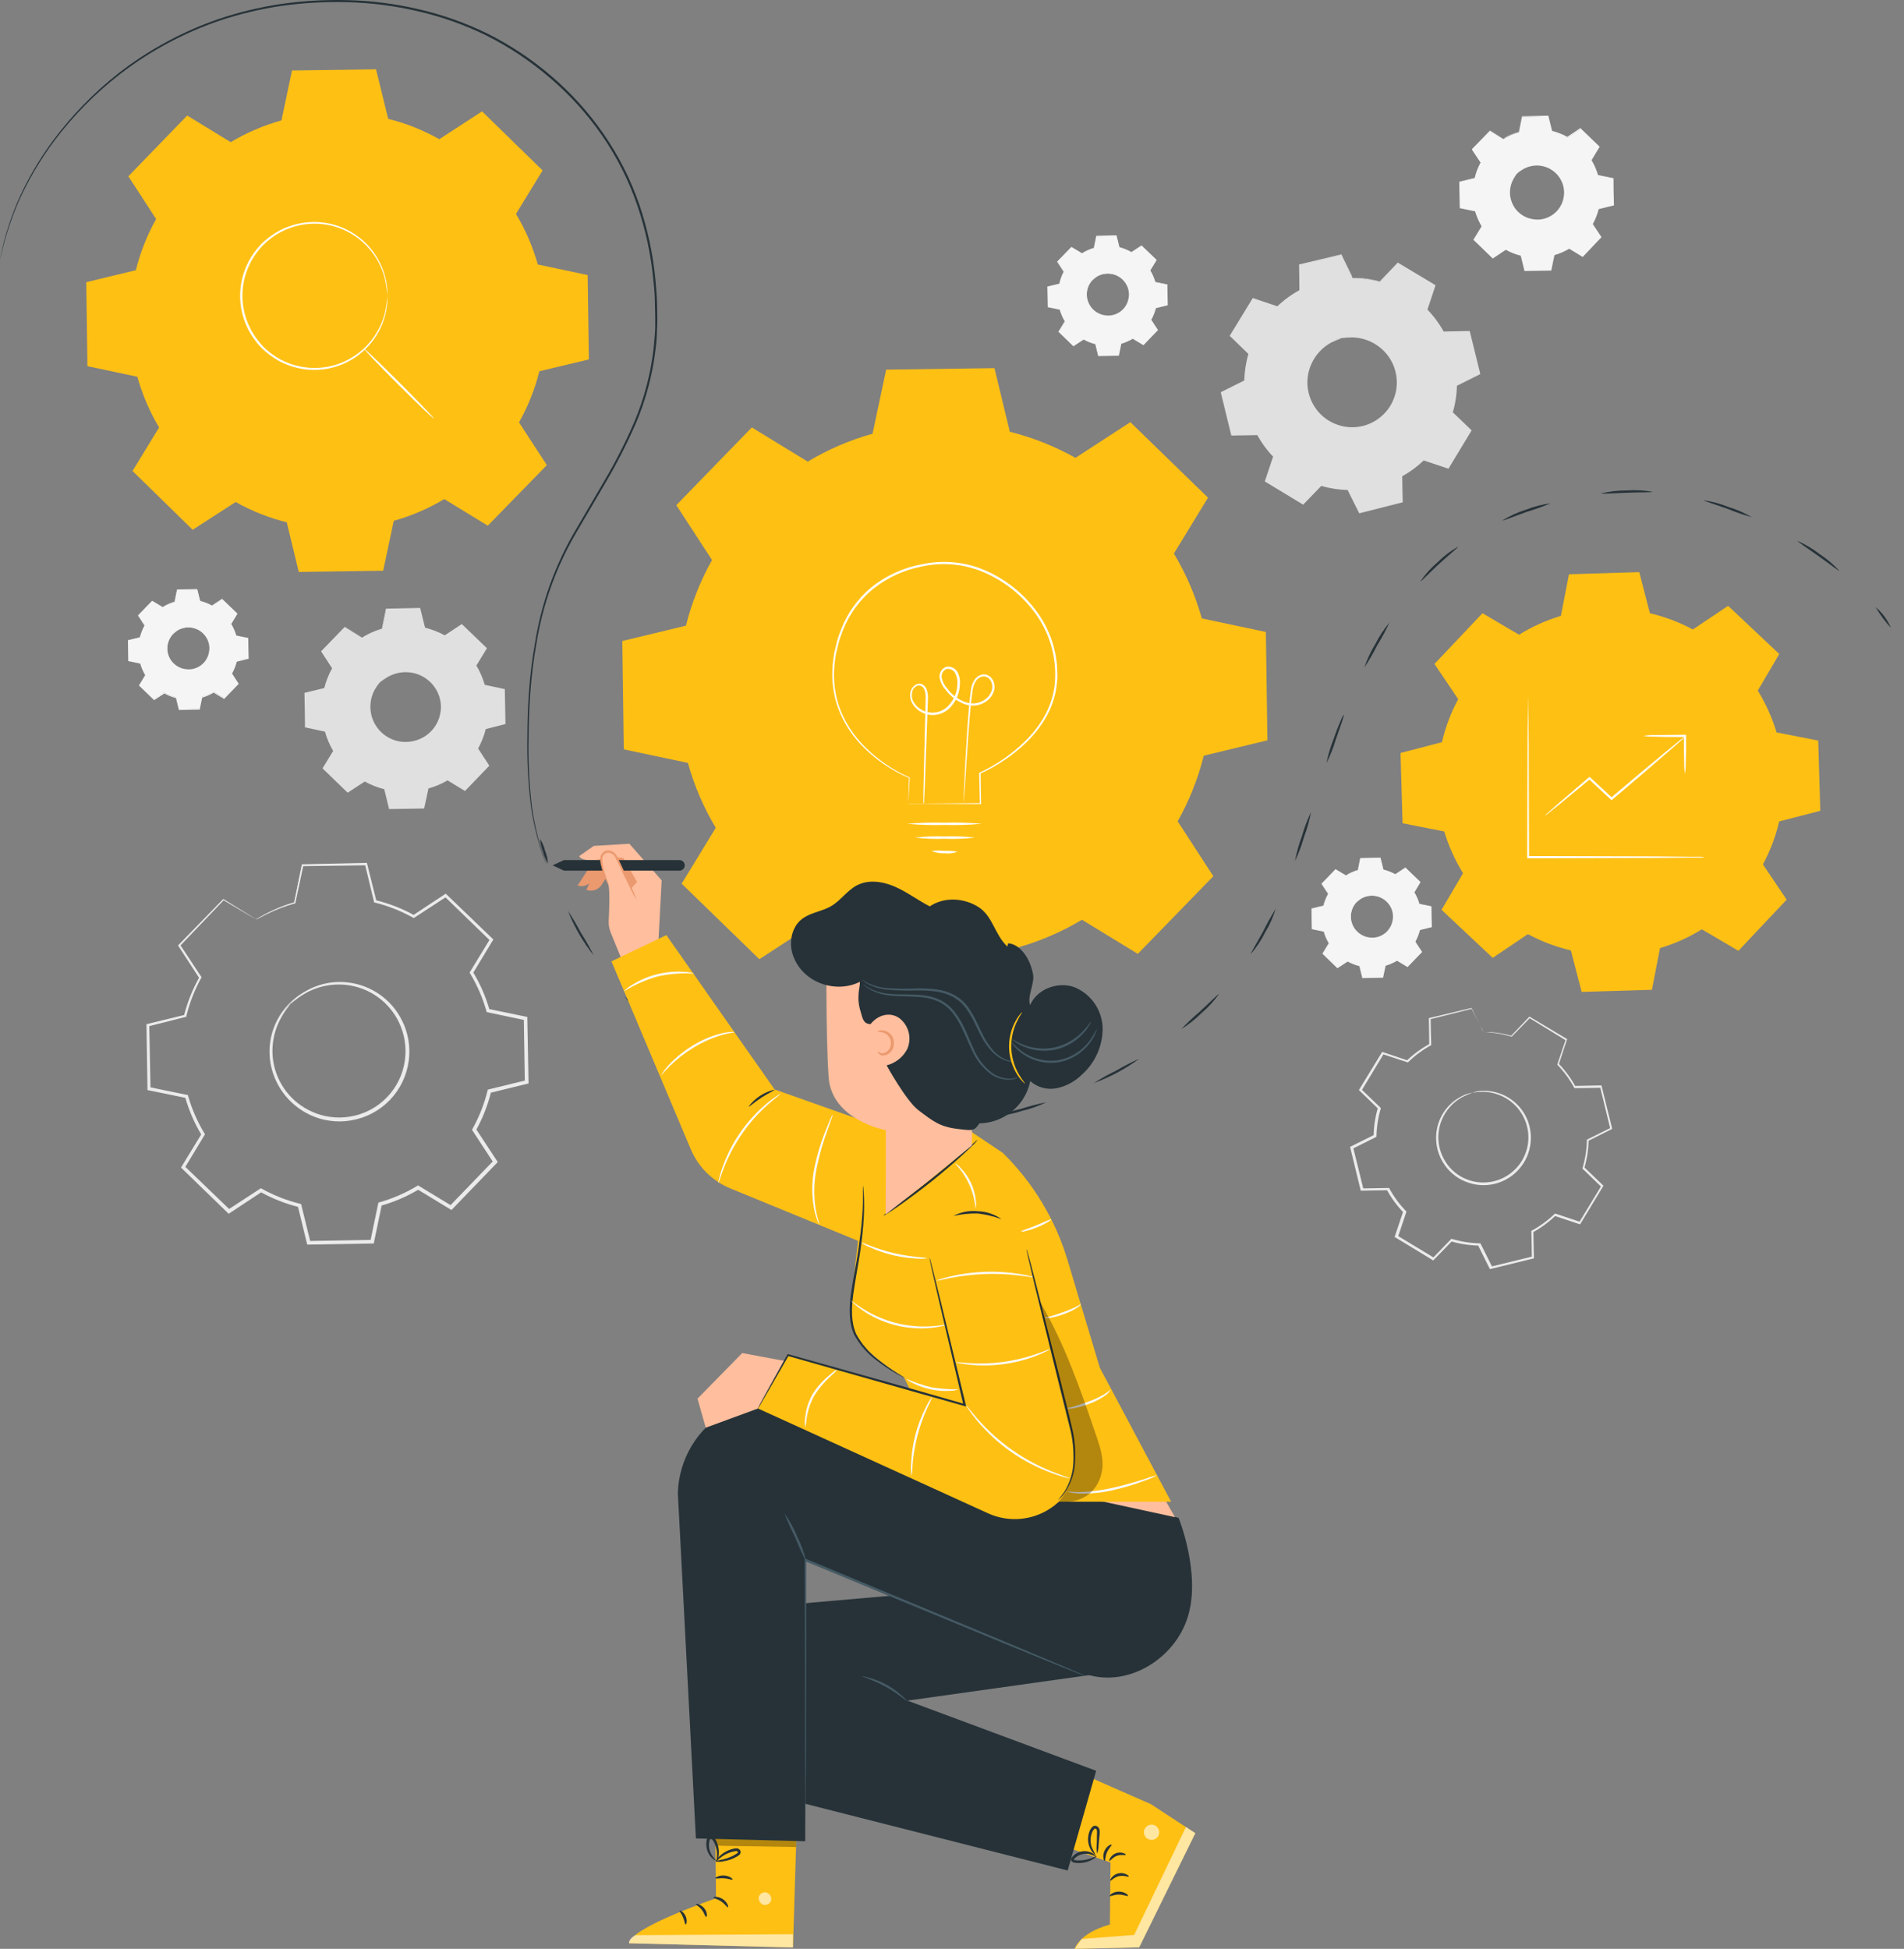 <svg width="85" height="87" viewBox="0 0 85 87" fill="none" xmlns="http://www.w3.org/2000/svg">
<rect x="0" y="0" width="85" height="87" fill="#808080" stroke="none"/>
<path d="M16.165 28.463C16.444 28.296 16.745 28.167 17.059 28.079L17.251 27.195L18.747 27.168L18.962 28.047C19.28 28.124 19.585 28.244 19.87 28.404L20.626 27.909L21.702 28.949L21.234 29.716C21.401 29.997 21.53 30.298 21.618 30.612L22.503 30.804L22.529 32.301L21.651 32.516C21.573 32.833 21.453 33.138 21.294 33.423L21.789 34.179L20.749 35.244L19.981 34.776C19.701 34.942 19.401 35.071 19.087 35.16L18.895 36.046L17.401 36.071L17.186 35.194C16.868 35.115 16.562 34.994 16.276 34.835L15.52 35.332L14.444 34.292L14.914 33.525C14.746 33.245 14.617 32.944 14.53 32.631L13.646 32.439L13.619 30.942L14.484 30.735C14.562 30.418 14.682 30.113 14.841 29.827L14.344 29.071L15.384 27.995L16.151 28.463H16.165ZM16.963 30.457C16.743 30.685 16.596 30.974 16.539 31.286C16.483 31.598 16.521 31.92 16.648 32.21C16.774 32.501 16.984 32.748 17.251 32.919C17.518 33.091 17.829 33.179 18.147 33.174C18.464 33.168 18.772 33.069 19.033 32.888C19.293 32.707 19.494 32.453 19.61 32.158C19.727 31.863 19.753 31.54 19.686 31.23C19.619 30.92 19.461 30.637 19.233 30.416C18.927 30.121 18.515 29.959 18.09 29.967C17.664 29.974 17.259 30.151 16.963 30.457Z" fill="#E0E0E0"/>
<path d="M16.964 30.456C17.047 30.352 17.148 30.263 17.261 30.193C17.571 29.992 17.941 29.904 18.309 29.945C18.582 29.975 18.843 30.073 19.068 30.231C19.293 30.389 19.475 30.601 19.596 30.847C19.668 30.989 19.717 31.141 19.742 31.298C19.768 31.461 19.768 31.628 19.742 31.791C19.696 32.139 19.54 32.464 19.296 32.717C19.052 32.97 18.734 33.138 18.387 33.196C18.223 33.222 18.056 33.222 17.892 33.196C17.735 33.176 17.582 33.132 17.438 33.065C17.169 32.945 16.937 32.754 16.768 32.513C16.589 32.257 16.488 31.955 16.477 31.643C16.465 31.332 16.544 31.023 16.703 30.755C16.769 30.64 16.854 30.536 16.954 30.448C16.875 30.553 16.801 30.662 16.733 30.774C16.561 31.087 16.498 31.448 16.555 31.801C16.597 32.059 16.703 32.304 16.863 32.511C17.023 32.718 17.233 32.883 17.472 32.989C17.755 33.114 18.068 33.152 18.372 33.098C18.699 33.046 19 32.891 19.233 32.656C19.466 32.42 19.617 32.117 19.665 31.789C19.691 31.634 19.691 31.476 19.665 31.321C19.642 31.172 19.596 31.028 19.529 30.893C19.415 30.657 19.244 30.454 19.031 30.301C18.818 30.149 18.571 30.052 18.311 30.02C17.956 29.975 17.597 30.05 17.29 30.233C17.177 30.301 17.068 30.376 16.964 30.456Z" fill="#E0E0E0"/>
<path d="M16.164 28.461L16.114 28.434L15.967 28.349L15.391 28.004H15.41L14.376 29.086V29.057C14.526 29.286 14.695 29.541 14.875 29.811V29.825V29.84C14.718 30.124 14.6 30.427 14.524 30.742V30.759H14.505L13.628 30.978L13.653 30.945C13.662 31.416 13.672 31.916 13.681 32.442L13.653 32.406L14.539 32.597H14.562V32.62C14.651 32.931 14.78 33.228 14.946 33.505L14.959 33.524L14.946 33.545L14.48 34.313V34.263L15.558 35.301H15.504L16.26 34.804L16.283 34.791L16.306 34.804C16.588 34.96 16.89 35.078 17.202 35.155H17.229V35.182C17.297 35.456 17.371 35.758 17.446 36.061L17.4 36.026L18.897 36.009L18.853 36.045C18.91 35.765 18.973 35.47 19.044 35.159V35.132H19.071C19.382 35.045 19.679 34.916 19.954 34.748L19.979 34.735L20.002 34.748L20.769 35.217H20.712C21.065 34.854 21.41 34.495 21.752 34.14V34.198C21.587 33.942 21.422 33.69 21.257 33.442L21.243 33.419L21.255 33.394C21.413 33.112 21.532 32.811 21.61 32.498V32.473H21.637L22.515 32.258L22.481 32.302C22.481 31.792 22.464 31.293 22.456 30.805L22.491 30.846L21.604 30.654H21.581V30.631C21.493 30.32 21.364 30.021 21.197 29.744L21.186 29.723L21.197 29.704C21.358 29.439 21.515 29.183 21.667 28.936V28.985L20.593 27.943H20.637L19.869 28.438L19.852 28.447L19.835 28.438C19.553 28.28 19.251 28.16 18.937 28.081H18.918V28.064C18.841 27.743 18.772 27.455 18.705 27.185L18.732 27.204L17.237 27.225L17.256 27.208C17.179 27.561 17.118 27.851 17.064 28.092C16.829 28.158 16.6 28.246 16.381 28.355L16.22 28.44L16.166 28.466L16.216 28.432C16.251 28.411 16.302 28.38 16.373 28.342C16.591 28.226 16.82 28.133 17.057 28.064L17.047 28.075C17.095 27.833 17.154 27.542 17.226 27.189V27.171H17.243L18.739 27.139H18.761V27.16C18.828 27.43 18.899 27.718 18.979 28.037L18.956 28.015C19.276 28.094 19.585 28.214 19.873 28.372H19.839L20.593 27.875L20.618 27.86L20.637 27.879L21.715 28.915L21.738 28.936L21.723 28.963C21.57 29.219 21.413 29.475 21.255 29.731V29.691C21.426 29.973 21.558 30.277 21.648 30.594L21.617 30.566L22.504 30.757H22.537V30.79C22.547 31.277 22.556 31.776 22.565 32.287V32.321L22.531 32.331L21.66 32.555L21.692 32.523C21.613 32.843 21.491 33.152 21.332 33.442V33.396L21.827 34.152L21.848 34.182L21.821 34.207L20.783 35.286L20.758 35.311L20.725 35.291L19.958 34.823H20.006C19.723 34.991 19.418 35.12 19.1 35.207L19.133 35.172C19.069 35.478 19.006 35.779 18.941 36.059V36.093H18.897L17.4 36.118H17.362V36.084C17.287 35.781 17.214 35.481 17.147 35.205L17.179 35.238C16.858 35.159 16.549 35.037 16.26 34.875H16.306L15.55 35.368L15.522 35.387L15.497 35.364L14.422 34.324L14.397 34.301L14.415 34.273L14.885 33.505V33.545C14.717 33.262 14.588 32.957 14.501 32.64L14.53 32.667L13.645 32.475H13.616V32.446C13.616 31.922 13.599 31.421 13.593 30.951V30.924H13.618L14.497 30.711L14.474 30.733C14.554 30.413 14.676 30.106 14.837 29.819V29.848C14.66 29.574 14.493 29.318 14.344 29.09V29.073L14.357 29.059L15.403 27.989L15.978 28.344C16.04 28.384 16.088 28.415 16.124 28.436L16.164 28.461Z" fill="#E0E0E0"/>
<path d="M60.087 39.08C60.254 38.978 60.434 38.9 60.622 38.847L60.726 38.312L61.622 38.295L61.751 38.821C61.94 38.869 62.123 38.941 62.294 39.036L62.746 38.738L63.391 39.36L63.109 39.824C63.211 39.991 63.29 40.171 63.343 40.359L63.873 40.469L63.888 41.365L63.362 41.493C63.316 41.683 63.244 41.866 63.149 42.036L63.445 42.489L62.837 43.142L62.374 42.862C62.207 42.963 62.027 43.041 61.839 43.094L61.727 43.623L60.833 43.641L60.703 43.115C60.514 43.066 60.331 42.994 60.16 42.9L59.707 43.197L59.062 42.574L59.344 42.111C59.243 41.944 59.164 41.764 59.11 41.576L58.581 41.467L58.565 40.571L59.091 40.442C59.138 40.252 59.209 40.07 59.304 39.899L58.999 39.446L59.621 38.801L60.083 39.082L60.087 39.08ZM60.565 40.273C60.433 40.41 60.345 40.583 60.312 40.769C60.279 40.956 60.301 41.148 60.377 41.322C60.453 41.496 60.579 41.643 60.739 41.745C60.898 41.848 61.084 41.901 61.274 41.897C61.464 41.894 61.648 41.834 61.804 41.726C61.959 41.618 62.08 41.466 62.149 41.289C62.219 41.113 62.234 40.92 62.194 40.735C62.154 40.549 62.06 40.38 61.923 40.248C61.832 40.161 61.725 40.092 61.608 40.046C61.49 40 61.365 39.977 61.238 39.98C61.112 39.982 60.988 40.01 60.872 40.06C60.757 40.111 60.652 40.184 60.565 40.275V40.273Z" fill="#F5F5F5"/>
<path d="M60.564 40.276C60.614 40.214 60.674 40.16 60.742 40.118C60.899 40.017 61.082 39.963 61.269 39.963C61.456 39.963 61.639 40.017 61.795 40.118C61.943 40.213 62.062 40.346 62.141 40.502C62.184 40.587 62.213 40.678 62.227 40.773C62.242 40.87 62.242 40.97 62.227 41.068C62.199 41.276 62.106 41.47 61.96 41.622C61.813 41.773 61.623 41.873 61.416 41.908C61.318 41.925 61.218 41.925 61.12 41.908C61.026 41.897 60.934 41.871 60.848 41.832C60.687 41.758 60.549 41.644 60.447 41.5C60.359 41.375 60.302 41.231 60.282 41.08C60.248 40.861 60.293 40.637 60.408 40.448C60.446 40.376 60.497 40.311 60.558 40.256C60.558 40.256 60.5 40.32 60.425 40.448C60.324 40.636 60.287 40.853 60.32 41.064C60.345 41.219 60.408 41.365 60.504 41.489C60.6 41.613 60.725 41.711 60.869 41.774C60.95 41.812 61.038 41.837 61.128 41.847C61.221 41.862 61.315 41.862 61.408 41.847C61.604 41.814 61.784 41.719 61.922 41.576C62.06 41.433 62.149 41.25 62.175 41.053C62.19 40.96 62.19 40.865 62.175 40.773C62.162 40.684 62.135 40.598 62.095 40.517C62.022 40.366 61.91 40.238 61.771 40.145C61.621 40.045 61.446 39.99 61.265 39.986C61.085 39.982 60.908 40.029 60.754 40.122C60.625 40.216 60.568 40.281 60.564 40.276Z" fill="#F5F5F5"/>
<path d="M60.087 39.08C60.087 39.08 60.077 39.08 60.058 39.064L59.968 39.013L59.62 38.807H59.63L59.012 39.463V39.446L59.31 39.897V39.907C59.215 40.076 59.144 40.257 59.099 40.446V40.457H59.087L58.561 40.588L58.577 40.569C58.577 40.851 58.588 41.144 58.594 41.465L58.577 41.444L59.108 41.553H59.122V41.566C59.175 41.752 59.252 41.93 59.352 42.096V42.108V42.121L59.072 42.583V42.553L59.718 43.174H59.686C59.826 43.08 59.981 42.982 60.139 42.877L60.152 42.867H60.165C60.334 42.961 60.515 43.032 60.703 43.078H60.718V43.094L60.846 43.619L60.82 43.6L61.716 43.583L61.689 43.604C61.723 43.437 61.762 43.257 61.8 43.075V43.059H61.816C62.001 43.007 62.178 42.93 62.343 42.831L62.358 42.821L62.372 42.831L62.836 43.111H62.802C63.011 42.894 63.22 42.679 63.423 42.466V42.501L63.128 42.048L63.118 42.035V42.019C63.213 41.851 63.285 41.671 63.331 41.484V41.468H63.347L63.872 41.34L63.851 41.365C63.851 41.06 63.842 40.761 63.838 40.469L63.857 40.494L63.328 40.383H63.312V40.367C63.26 40.181 63.183 40.003 63.084 39.838V39.826V39.813L63.364 39.35V39.379L62.721 38.755H62.748L62.295 39.051H62.284C62.114 38.956 61.933 38.884 61.745 38.838H61.735V38.828C61.689 38.636 61.647 38.464 61.606 38.301L61.624 38.314L60.728 38.326H60.739C60.693 38.537 60.657 38.709 60.626 38.855C60.484 38.895 60.347 38.947 60.215 39.013L60.119 39.064C60.098 39.076 60.087 39.082 60.087 39.08L60.117 39.06C60.137 39.047 60.169 39.028 60.211 39.005C60.342 38.936 60.479 38.88 60.62 38.838C60.649 38.692 60.683 38.519 60.728 38.306V38.312H60.726L61.62 38.293H61.633V38.304C61.673 38.468 61.716 38.64 61.764 38.83L61.75 38.817C61.942 38.864 62.126 38.936 62.299 39.032H62.278L62.731 38.734H62.744L62.756 38.746L63.402 39.367L63.416 39.379L63.406 39.396L63.138 39.847V39.822C63.24 39.991 63.319 40.173 63.373 40.363L63.354 40.346L63.886 40.455H63.905V40.477C63.905 40.768 63.916 41.066 63.922 41.373V41.394H63.901L63.375 41.524L63.397 41.503C63.349 41.695 63.276 41.88 63.18 42.054V42.027C63.279 42.175 63.372 42.326 63.477 42.478L63.489 42.497L63.475 42.512L62.852 43.157L62.836 43.172L62.819 43.161L62.355 42.881H62.383C62.214 42.983 62.032 43.062 61.842 43.117L61.861 43.096C61.823 43.288 61.785 43.458 61.75 43.625V43.646H61.729L60.833 43.662H60.812V43.641L60.683 43.115L60.703 43.134C60.51 43.086 60.324 43.013 60.15 42.917H60.177L59.724 43.213L59.707 43.224L59.691 43.209L59.049 42.587L59.033 42.574L59.045 42.556L59.325 42.094V42.119C59.223 41.949 59.144 41.767 59.091 41.576L59.108 41.593L58.579 41.482H58.561V41.465C58.561 41.15 58.552 40.851 58.548 40.569V40.553H58.563L59.089 40.427L59.075 40.44C59.122 40.249 59.195 40.065 59.292 39.893V39.909L58.999 39.463C59.252 39.203 59.463 38.986 59.624 38.822L59.966 39.035C60.004 39.059 60.033 39.076 60.054 39.091L60.087 39.08Z" fill="#F5F5F5"/>
<path d="M67.12 6.203C67.335 6.072 67.567 5.972 67.809 5.903L67.951 5.22L69.102 5.199L69.269 5.877C69.513 5.937 69.748 6.03 69.968 6.153L70.543 5.769L71.372 6.569L71.011 7.164C71.142 7.38 71.243 7.612 71.311 7.855L71.994 7.997L72.013 9.148L71.338 9.313C71.277 9.558 71.184 9.793 71.061 10.013L71.445 10.589L70.645 11.418L70.056 11.067C69.838 11.197 69.605 11.299 69.361 11.368L69.219 12.049L68.068 12.07L67.903 11.393C67.659 11.332 67.423 11.24 67.203 11.119L66.627 11.502L65.798 10.7L66.159 10.105C66.029 9.89 65.928 9.659 65.859 9.417L65.176 9.273L65.157 8.121L65.835 7.955C65.891 7.71 65.98 7.475 66.099 7.254L65.716 6.679L66.516 5.848L67.112 6.21L67.12 6.203ZM67.734 7.738C67.564 7.914 67.45 8.136 67.407 8.377C67.363 8.618 67.392 8.866 67.49 9.091C67.587 9.315 67.749 9.506 67.955 9.638C68.161 9.771 68.401 9.839 68.646 9.835C68.891 9.831 69.129 9.754 69.33 9.614C69.531 9.475 69.686 9.279 69.776 9.051C69.866 8.823 69.886 8.574 69.834 8.335C69.782 8.095 69.66 7.877 69.484 7.707C69.248 7.48 68.931 7.355 68.603 7.361C68.275 7.367 67.962 7.502 67.734 7.738Z" fill="#F5F5F5"/>
<path d="M67.734 7.737C67.799 7.658 67.877 7.59 67.964 7.535C68.203 7.38 68.488 7.312 68.772 7.343C68.982 7.366 69.183 7.442 69.357 7.563C69.53 7.685 69.67 7.848 69.764 8.038C69.818 8.148 69.856 8.265 69.877 8.385C69.897 8.512 69.897 8.642 69.877 8.769C69.842 9.037 69.722 9.288 69.534 9.482C69.346 9.677 69.1 9.806 68.833 9.851C68.706 9.872 68.576 9.872 68.449 9.851C68.328 9.836 68.209 9.803 68.098 9.751C67.896 9.661 67.722 9.518 67.592 9.339C67.454 9.142 67.376 8.909 67.367 8.669C67.358 8.429 67.418 8.191 67.54 7.984C67.591 7.895 67.656 7.815 67.732 7.746C67.732 7.746 67.657 7.829 67.563 7.998C67.43 8.239 67.381 8.518 67.425 8.79C67.456 8.972 67.527 9.144 67.634 9.295C67.76 9.469 67.93 9.607 68.127 9.696C68.233 9.742 68.346 9.773 68.461 9.788C68.58 9.808 68.702 9.808 68.822 9.788C69.075 9.746 69.308 9.624 69.487 9.44C69.666 9.255 69.78 9.018 69.814 8.763C69.847 8.527 69.809 8.287 69.704 8.072C69.616 7.891 69.484 7.735 69.32 7.617C69.156 7.499 68.966 7.425 68.766 7.399C68.493 7.364 68.216 7.423 67.979 7.564C67.812 7.66 67.739 7.744 67.734 7.737Z" fill="#F5F5F5"/>
<path d="M67.119 6.202L67.081 6.181L66.966 6.116L66.517 5.849H66.532L65.736 6.682V6.653C65.853 6.828 65.981 7.023 66.119 7.229V7.238V7.25C65.999 7.468 65.907 7.702 65.847 7.944V7.958H65.834L65.156 8.125L65.175 8.1C65.183 8.464 65.191 8.848 65.198 9.251L65.175 9.224L65.858 9.366H65.876V9.383C65.944 9.623 66.044 9.853 66.173 10.066L66.183 10.082L66.173 10.097L65.812 10.694V10.654L66.643 11.454H66.603L67.178 11.07L67.196 11.059H67.215C67.432 11.18 67.664 11.271 67.906 11.331H67.925V11.352L68.092 12.029L68.057 12.002L69.209 11.981L69.174 12.01C69.218 11.793 69.268 11.561 69.316 11.327V11.306H69.337C69.576 11.239 69.804 11.139 70.016 11.011L70.034 10.999L70.053 11.011L70.648 11.371H70.605L71.406 10.542V10.586L71.022 10.011L71.01 9.994L71.02 9.974C71.142 9.758 71.234 9.525 71.292 9.284V9.263H71.311L71.989 9.098L71.964 9.13C71.956 8.736 71.95 8.352 71.945 7.979L71.97 8.01L71.288 7.868H71.269V7.848C71.202 7.609 71.103 7.38 70.974 7.167L70.964 7.15L70.974 7.135L71.337 6.54V6.576L70.508 5.774H70.542L69.966 6.158H69.953H69.94C69.722 6.036 69.489 5.944 69.247 5.884H69.234V5.87C69.174 5.625 69.12 5.402 69.07 5.193L69.09 5.208L67.938 5.224L67.954 5.212C67.896 5.483 67.848 5.707 67.808 5.893C67.626 5.944 67.449 6.012 67.28 6.097L67.156 6.162L67.115 6.183L67.154 6.156L67.275 6.087C67.444 6.001 67.622 5.933 67.806 5.886C67.844 5.694 67.89 5.475 67.944 5.202V5.191H67.958L69.109 5.164H69.126V5.181C69.178 5.39 69.234 5.611 69.293 5.857L69.278 5.839C69.524 5.901 69.761 5.994 69.984 6.116H69.957L70.532 5.732L70.552 5.719L70.567 5.734L71.398 6.534L71.415 6.549L71.402 6.571C71.287 6.762 71.166 6.954 71.043 7.167V7.135C71.174 7.352 71.276 7.587 71.346 7.831L71.323 7.81L72.004 7.95H72.031V7.996C72.031 8.37 72.038 8.753 72.052 9.147V9.174H72.027L71.35 9.341L71.375 9.316C71.314 9.563 71.22 9.802 71.097 10.024V9.988C71.223 10.18 71.35 10.372 71.48 10.563L71.496 10.588L71.475 10.608L70.676 11.45L70.657 11.469L70.632 11.456L70.037 11.093H70.074C69.855 11.223 69.62 11.325 69.376 11.396L69.4 11.369C69.353 11.603 69.303 11.836 69.258 12.05V12.079H69.23L68.078 12.098H68.052V12.072C67.996 11.839 67.938 11.607 67.887 11.394L67.912 11.421C67.664 11.359 67.426 11.265 67.204 11.141H67.24L66.664 11.525L66.641 11.54L66.622 11.521L65.793 10.719L65.776 10.702L65.789 10.681L66.152 10.086V10.116C66.022 9.898 65.921 9.664 65.851 9.42L65.874 9.439L65.191 9.297H65.17V9.276C65.17 8.871 65.156 8.485 65.152 8.125V8.104H65.173L65.851 7.939L65.834 7.956C65.895 7.71 65.989 7.473 66.114 7.252V7.273L65.73 6.697V6.686L65.715 6.653L66.52 5.828L66.96 6.102L67.073 6.173L67.119 6.202Z" fill="#F5F5F5"/>
<path d="M48.297 11.31C48.465 11.209 48.645 11.131 48.834 11.078L48.944 10.549L49.84 10.531L49.968 11.057C50.158 11.105 50.34 11.177 50.511 11.272L50.964 10.975L51.609 11.596L51.325 12.06C51.427 12.229 51.506 12.41 51.561 12.6L52.09 12.709L52.106 13.605L51.58 13.734C51.533 13.923 51.462 14.106 51.367 14.277L51.664 14.729L51.041 15.374L50.578 15.094C50.411 15.195 50.231 15.273 50.043 15.326L49.934 15.856L49.038 15.873L48.909 15.347C48.719 15.299 48.536 15.227 48.364 15.132L47.913 15.43L47.268 14.808L47.548 14.344C47.447 14.177 47.369 13.997 47.316 13.809L46.785 13.699L46.77 12.791L47.295 12.663C47.342 12.473 47.414 12.29 47.51 12.12L47.213 11.667L47.834 11.023L48.297 11.303V11.31ZM48.775 12.504C48.643 12.64 48.555 12.813 48.522 13C48.489 13.186 48.511 13.379 48.587 13.553C48.663 13.726 48.789 13.874 48.948 13.976C49.108 14.079 49.294 14.131 49.484 14.128C49.673 14.124 49.858 14.065 50.014 13.957C50.169 13.848 50.289 13.696 50.359 13.52C50.428 13.344 50.444 13.15 50.404 12.965C50.364 12.78 50.269 12.611 50.133 12.479C50.042 12.391 49.935 12.322 49.818 12.276C49.7 12.23 49.575 12.207 49.449 12.209C49.322 12.212 49.198 12.239 49.082 12.289C48.967 12.34 48.862 12.413 48.775 12.504Z" fill="#F5F5F5"/>
<path d="M48.775 12.506C48.826 12.443 48.887 12.39 48.955 12.348C49.111 12.246 49.294 12.191 49.481 12.191C49.668 12.191 49.85 12.246 50.007 12.348C50.154 12.443 50.273 12.576 50.352 12.732C50.395 12.817 50.424 12.908 50.438 13.003C50.455 13.1 50.455 13.2 50.438 13.298C50.411 13.506 50.318 13.7 50.172 13.851C50.025 14.002 49.834 14.103 49.627 14.139C49.529 14.155 49.429 14.155 49.331 14.139C49.237 14.127 49.145 14.101 49.059 14.062C48.899 13.989 48.761 13.874 48.66 13.73C48.572 13.605 48.515 13.461 48.493 13.31C48.461 13.091 48.506 12.868 48.62 12.678C48.658 12.606 48.708 12.541 48.769 12.486C48.769 12.486 48.712 12.55 48.637 12.678C48.534 12.866 48.497 13.082 48.531 13.292C48.555 13.436 48.612 13.573 48.696 13.691C48.793 13.828 48.926 13.936 49.08 14.002C49.162 14.04 49.249 14.065 49.339 14.075C49.432 14.091 49.526 14.091 49.619 14.075C49.816 14.043 49.996 13.948 50.135 13.805C50.273 13.662 50.361 13.478 50.387 13.281C50.403 13.188 50.403 13.093 50.387 13.001C50.374 12.912 50.347 12.826 50.306 12.745C50.238 12.604 50.135 12.483 50.008 12.391C49.88 12.3 49.732 12.242 49.577 12.222C49.364 12.195 49.149 12.24 48.965 12.35C48.831 12.446 48.781 12.511 48.775 12.506Z" fill="#F5F5F5"/>
<path d="M48.297 11.312C48.297 11.312 48.287 11.312 48.268 11.296L48.18 11.245L47.831 11.039H47.842L47.222 11.688V11.671L47.522 12.121C47.428 12.291 47.357 12.473 47.31 12.661V12.672H47.295L46.769 12.803L46.783 12.783C46.783 13.066 46.794 13.359 46.802 13.68L46.785 13.658L47.314 13.768H47.328V13.781C47.382 13.967 47.459 14.145 47.56 14.311V14.322V14.336C47.472 14.48 47.368 14.637 47.28 14.798V14.767L47.925 15.389H47.892L48.345 15.092H48.358H48.371C48.541 15.185 48.721 15.256 48.909 15.303H48.924V15.318L49.053 15.844L49.028 15.825L49.922 15.807L49.897 15.829C49.931 15.662 49.968 15.481 50.006 15.299V15.284H50.022C50.207 15.231 50.384 15.154 50.549 15.055H50.563H50.578L51.041 15.335H51.006C51.217 15.118 51.424 14.903 51.628 14.691V14.725L51.33 14.272L51.321 14.259L51.33 14.245C51.423 14.076 51.494 13.896 51.541 13.708V13.693H51.557L52.082 13.564L52.063 13.589C52.063 13.284 52.054 12.985 52.048 12.695L52.067 12.718L51.538 12.607H51.524V12.591C51.471 12.405 51.394 12.227 51.294 12.062V12.05V12.037L51.576 11.575V11.603L50.941 10.991H50.968L50.515 11.287H50.505H50.494C50.325 11.192 50.144 11.12 49.956 11.074H49.945V11.066C49.899 10.874 49.857 10.702 49.818 10.539L49.834 10.552L48.938 10.563L48.949 10.554C48.905 10.765 48.867 10.938 48.836 11.083C48.695 11.123 48.557 11.176 48.425 11.241L48.329 11.293C48.308 11.304 48.297 11.31 48.297 11.308L48.327 11.289C48.349 11.275 48.379 11.256 48.421 11.233C48.552 11.164 48.689 11.108 48.83 11.066C48.859 10.92 48.894 10.748 48.938 10.535V10.525L49.834 10.506H49.845V10.517C49.886 10.681 49.928 10.853 49.976 11.043L49.962 11.03C50.158 11.08 50.346 11.157 50.521 11.258H50.501L50.952 10.961H50.966L50.979 10.972L51.624 11.594L51.637 11.605L51.628 11.623L51.347 12.085V12.06C51.45 12.229 51.529 12.411 51.584 12.601L51.566 12.584L52.096 12.693H52.115V12.714C52.115 13.006 52.127 13.303 52.132 13.61V13.632H52.113L51.587 13.762L51.607 13.743C51.559 13.935 51.486 14.119 51.39 14.292V14.265L51.685 14.716L51.699 14.735L51.683 14.75L51.062 15.395L51.046 15.41L51.027 15.399L50.557 15.115H50.584C50.415 15.217 50.233 15.296 50.043 15.351L50.062 15.33C50.024 15.521 49.987 15.692 49.953 15.859V15.88H49.931L49.035 15.896H49.022V15.874L48.894 15.349L48.913 15.368C48.721 15.32 48.536 15.248 48.364 15.151H48.391L47.938 15.447L47.921 15.458L47.905 15.443L47.263 14.821L47.247 14.808L47.259 14.79L47.539 14.328V14.353C47.437 14.183 47.359 14 47.305 13.81L47.322 13.827L46.792 13.716H46.775V13.699C46.775 13.384 46.766 13.085 46.762 12.803V12.793H46.777L47.303 12.666L47.289 12.68C47.329 12.486 47.396 12.298 47.487 12.121V12.137C47.38 11.974 47.282 11.82 47.191 11.684C47.447 11.423 47.656 11.206 47.817 11.043L48.157 11.256C48.195 11.279 48.224 11.296 48.245 11.312H48.297Z" fill="#F5F5F5"/>
<path d="M7.259 27.105C7.426 27.004 7.606 26.926 7.794 26.873L7.903 26.343L8.8 26.328L8.928 26.854C9.118 26.9 9.3 26.972 9.471 27.067L9.924 26.769L10.569 27.393L10.288 27.855C10.39 28.023 10.468 28.203 10.521 28.391L11.05 28.5L11.066 29.396L10.54 29.525C10.493 29.712 10.421 29.892 10.327 30.06L10.624 30.513L10.001 31.158L9.538 30.878C9.371 30.979 9.191 31.057 9.003 31.11L8.894 31.641L7.997 31.657L7.869 31.131C7.679 31.084 7.497 31.011 7.326 30.916L6.873 31.213L6.234 30.599L6.514 30.135C6.413 29.968 6.335 29.788 6.282 29.6L5.745 29.485L5.729 28.588L6.255 28.46C6.302 28.27 6.375 28.087 6.47 27.917L6.173 27.464L6.794 26.819L7.259 27.099V27.105ZM7.735 28.299C7.603 28.435 7.515 28.608 7.481 28.794C7.448 28.981 7.47 29.173 7.546 29.347C7.621 29.521 7.747 29.669 7.906 29.771C8.066 29.874 8.252 29.927 8.442 29.924C8.631 29.921 8.816 29.861 8.971 29.753C9.127 29.645 9.248 29.494 9.318 29.317C9.387 29.141 9.403 28.948 9.363 28.762C9.323 28.577 9.229 28.408 9.093 28.276C9.002 28.188 8.895 28.119 8.778 28.072C8.661 28.026 8.535 28.003 8.409 28.005C8.283 28.007 8.158 28.034 8.043 28.085C7.927 28.135 7.822 28.208 7.735 28.299Z" fill="#F5F5F5"/>
<path d="M7.733 28.3C7.785 28.239 7.846 28.186 7.914 28.143C8.07 28.041 8.253 27.986 8.439 27.986C8.626 27.986 8.809 28.041 8.965 28.143C9.112 28.238 9.231 28.371 9.31 28.527C9.353 28.612 9.382 28.703 9.397 28.797C9.413 28.895 9.413 28.995 9.397 29.093C9.369 29.302 9.276 29.496 9.13 29.648C8.983 29.797 8.794 29.897 8.587 29.933C8.489 29.95 8.388 29.95 8.29 29.933C8.195 29.922 8.104 29.896 8.017 29.857C7.866 29.79 7.734 29.686 7.633 29.554C7.532 29.423 7.467 29.268 7.442 29.105C7.41 28.886 7.455 28.663 7.568 28.473C7.606 28.401 7.657 28.336 7.718 28.281C7.718 28.281 7.66 28.345 7.587 28.473C7.523 28.588 7.483 28.715 7.471 28.846C7.458 28.977 7.473 29.109 7.515 29.234C7.556 29.359 7.623 29.473 7.712 29.571C7.801 29.668 7.908 29.746 8.029 29.799C8.111 29.836 8.198 29.86 8.288 29.87C8.381 29.885 8.475 29.885 8.568 29.87C8.764 29.838 8.945 29.743 9.083 29.6C9.222 29.457 9.31 29.273 9.335 29.076C9.352 28.983 9.352 28.888 9.335 28.796C9.323 28.707 9.295 28.62 9.255 28.54C9.186 28.399 9.084 28.278 8.957 28.186C8.829 28.095 8.681 28.037 8.526 28.017C8.314 27.99 8.099 28.035 7.916 28.145C7.795 28.241 7.739 28.306 7.733 28.3Z" fill="#F5F5F5"/>
<path d="M7.258 27.108C7.258 27.108 7.247 27.108 7.228 27.093L7.139 27.041L6.79 26.836H6.809L6.19 27.485V27.467L6.489 27.918V27.928C6.395 28.097 6.325 28.279 6.28 28.467V28.479L5.754 28.609L5.769 28.59C5.769 28.872 5.781 29.165 5.787 29.486L5.769 29.465L6.299 29.574H6.312V29.587C6.366 29.773 6.444 29.952 6.545 30.117V30.129V30.142L6.265 30.605V30.574L6.89 31.215H6.857L7.31 30.917H7.324H7.337C7.506 31.011 7.687 31.082 7.874 31.128H7.89V31.144C7.93 31.309 7.974 31.489 8.02 31.669L7.993 31.65L8.887 31.633L8.863 31.656C8.897 31.487 8.934 31.307 8.972 31.125V31.109H8.987C9.173 31.056 9.351 30.98 9.517 30.881L9.53 30.871L9.546 30.881L10.008 31.161H9.973L10.595 30.518V30.551L10.298 30.098V30.084V30.071C10.391 29.902 10.462 29.721 10.509 29.534V29.518H10.524L11.05 29.39L11.031 29.415C11.031 29.11 11.031 28.81 11.015 28.521L11.037 28.544L10.505 28.432H10.492V28.417C10.439 28.231 10.361 28.053 10.261 27.887V27.876V27.863L10.549 27.377V27.406C10.323 27.187 10.108 26.979 9.906 26.782H9.931L9.478 27.078H9.469H9.457C9.289 26.983 9.108 26.911 8.92 26.865H8.909V26.855L8.782 26.329L8.797 26.341L7.901 26.352L7.913 26.343C7.869 26.554 7.83 26.727 7.8 26.872C7.658 26.912 7.521 26.965 7.391 27.032L7.293 27.082C7.272 27.093 7.262 27.099 7.262 27.097L7.291 27.078C7.312 27.064 7.343 27.045 7.385 27.022C7.516 26.954 7.652 26.899 7.794 26.857C7.823 26.713 7.859 26.539 7.901 26.326V26.316L8.797 26.297H8.809V26.31C8.849 26.471 8.891 26.644 8.939 26.834L8.926 26.821C9.117 26.868 9.302 26.94 9.475 27.036H9.455L9.906 26.738H9.92L9.933 26.75L10.584 27.377L10.597 27.391V27.406L10.317 27.868V27.843C10.421 28.012 10.5 28.194 10.553 28.384L10.536 28.367L11.065 28.477H11.084V28.496C11.084 28.787 11.094 29.087 11.1 29.392V29.413H11.081L10.555 29.543L10.574 29.524C10.527 29.716 10.454 29.901 10.357 30.073V30.063L10.647 30.511L10.659 30.528L10.643 30.543L10.021 31.188L10.006 31.203L9.987 31.192L9.524 30.912H9.551C9.382 31.014 9.2 31.093 9.01 31.148L9.029 31.126C8.991 31.318 8.955 31.489 8.92 31.656V31.679H8.899L8.003 31.694H7.982V31.673L7.853 31.148L7.872 31.167C7.681 31.119 7.496 31.046 7.324 30.95H7.351L6.898 31.245L6.88 31.257L6.865 31.241L6.222 30.62L6.209 30.606V30.589L6.489 30.127V30.152C6.388 29.982 6.309 29.8 6.255 29.611L6.272 29.626L5.743 29.515H5.725V29.488C5.725 29.173 5.716 28.874 5.712 28.592V28.576H5.727L6.253 28.45L6.24 28.463C6.288 28.272 6.361 28.088 6.456 27.916V27.932L6.161 27.479L6.786 26.838L7.126 27.051L7.214 27.107L7.258 27.108Z" fill="#F5F5F5"/>
<path d="M13.784 55.49L13.378 53.828C12.774 53.68 12.194 53.453 11.651 53.151L10.215 54.093L8.176 52.111L9.062 50.647C8.744 50.118 8.496 49.549 8.327 48.955L6.647 48.603L6.597 45.762L8.26 45.353C8.408 44.75 8.635 44.169 8.936 43.626L7.995 42.191L9.97 40.146L11.434 41.034C11.963 40.715 12.532 40.468 13.126 40.299L13.475 38.618L16.317 38.568L16.724 40.232C17.327 40.378 17.908 40.605 18.451 40.907L19.886 39.965L21.941 41.959L21.055 43.423C21.374 43.952 21.621 44.522 21.789 45.117L23.47 45.466L23.52 48.308L21.857 48.717C21.709 49.32 21.482 49.901 21.181 50.444L22.121 51.879L20.147 53.924L18.683 53.036C18.154 53.355 17.585 53.602 16.991 53.773L16.641 55.452L13.784 55.49ZM11.658 53.138C12.201 53.44 12.782 53.668 13.385 53.815L13.794 55.476L16.624 55.428L16.973 53.749C17.569 53.581 18.14 53.333 18.669 53.013L20.132 53.899L22.098 51.863L21.158 50.43C21.459 49.887 21.687 49.306 21.835 48.703L23.503 48.291L23.453 45.461L21.776 45.119C21.606 44.524 21.358 43.953 21.039 43.423L21.929 41.959L19.894 39.992L18.46 40.932C17.918 40.63 17.337 40.402 16.733 40.255L16.325 38.593L13.495 38.643L13.142 40.311C12.546 40.479 11.975 40.727 11.445 41.047L9.981 40.161L8.013 42.197L8.953 43.63C8.652 44.173 8.425 44.754 8.278 45.357L6.618 45.764L6.668 48.594L8.345 48.943C8.515 49.538 8.763 50.108 9.081 50.639L8.195 52.103L10.231 54.068L11.658 53.138ZM15.147 49.989C14.548 49.989 13.962 49.813 13.463 49.483C12.963 49.153 12.572 48.682 12.337 48.131C12.103 47.58 12.036 46.972 12.145 46.383C12.254 45.794 12.534 45.251 12.95 44.82C13.228 44.531 13.56 44.3 13.927 44.14C14.295 43.981 14.69 43.895 15.091 43.889H15.147C15.955 43.882 16.733 44.197 17.31 44.764C17.887 45.331 18.215 46.103 18.221 46.912C18.228 47.721 17.914 48.499 17.347 49.075C16.78 49.652 16.007 49.98 15.198 49.987L15.147 49.989ZM15.147 43.901C14.741 43.89 14.338 43.961 13.96 44.109C13.583 44.258 13.239 44.48 12.948 44.763C12.658 45.046 12.427 45.385 12.27 45.758C12.112 46.132 12.031 46.533 12.031 46.939C12.031 47.344 12.112 47.746 12.27 48.12C12.427 48.493 12.658 48.832 12.948 49.115C13.239 49.398 13.583 49.62 13.96 49.768C14.338 49.916 14.741 49.987 15.147 49.977H15.202C15.996 49.952 16.747 49.617 17.297 49.044C17.846 48.471 18.15 47.706 18.143 46.913C18.136 46.119 17.819 45.36 17.259 44.797C16.7 44.234 15.942 43.912 15.149 43.901H15.147Z" fill="#E0E0E0"/>
<path d="M12.949 44.822C13.112 44.625 13.306 44.457 13.525 44.325C14.112 43.943 14.814 43.777 15.511 43.855C16.029 43.911 16.524 44.097 16.951 44.396C17.378 44.695 17.722 45.097 17.951 45.564C18.087 45.833 18.181 46.121 18.23 46.418C18.284 46.728 18.29 47.045 18.247 47.356C18.16 48.017 17.863 48.632 17.4 49.111C16.937 49.589 16.333 49.907 15.676 50.016C15.367 50.072 15.05 50.078 14.739 50.033C14.44 49.995 14.148 49.912 13.874 49.786C13.366 49.555 12.929 49.194 12.608 48.738C12.328 48.338 12.147 47.878 12.08 47.395C11.982 46.707 12.123 46.007 12.479 45.411C12.606 45.194 12.767 45 12.957 44.835C12.974 44.849 12.765 45.027 12.539 45.453C12.212 46.047 12.094 46.733 12.203 47.403C12.284 47.889 12.486 48.348 12.789 48.738C13.093 49.127 13.489 49.434 13.941 49.632C14.201 49.751 14.477 49.828 14.76 49.862C15.055 49.902 15.354 49.895 15.647 49.843C16.267 49.738 16.837 49.438 17.274 48.985C17.711 48.533 17.992 47.953 18.076 47.33C18.156 46.749 18.062 46.159 17.807 45.632C17.592 45.185 17.269 44.8 16.867 44.51C16.465 44.221 15.996 44.036 15.505 43.974C14.832 43.889 14.151 44.032 13.569 44.379C13.151 44.632 12.972 44.835 12.949 44.822Z" fill="#EBEBEB"/>
<path d="M11.443 41.043C11.411 41.028 11.378 41.011 11.348 40.993L11.067 40.83L9.962 40.177H9.997L8.038 42.227V42.171L8.982 43.6L8.999 43.627L8.984 43.654C8.687 44.193 8.463 44.768 8.318 45.366V45.398H8.283L6.616 45.82L6.664 45.759C6.681 46.651 6.7 47.601 6.719 48.597L6.666 48.53L8.343 48.877H8.385L8.396 48.919C8.565 49.509 8.811 50.074 9.129 50.598L9.152 50.636L9.129 50.675L8.243 52.143L8.229 52.047L10.275 54.015L10.173 54.006L11.605 53.071L11.647 53.044L11.691 53.069C12.226 53.366 12.797 53.59 13.391 53.737L13.441 53.749L13.454 53.799C13.581 54.321 13.721 54.89 13.863 55.464L13.778 55.399L16.616 55.349L16.532 55.418C16.643 54.886 16.762 54.315 16.881 53.737L16.893 53.685L16.942 53.672C17.531 53.505 18.094 53.261 18.618 52.945L18.664 52.918L18.708 52.945L20.174 53.835L20.066 53.849L22.037 51.807V51.914L21.099 50.479L21.07 50.437L21.095 50.391C21.393 49.857 21.619 49.285 21.764 48.691L21.778 48.641L21.828 48.629L23.493 48.223L23.43 48.305C23.415 47.336 23.397 46.386 23.384 45.467L23.447 45.544L21.774 45.191L21.728 45.181L21.715 45.135C21.548 44.546 21.303 43.981 20.987 43.456L20.964 43.416L20.987 43.378C21.292 42.875 21.589 42.387 21.88 41.914L21.891 42.002L19.855 40.028H19.938L18.501 40.964L18.47 40.985L18.437 40.966C17.901 40.666 17.328 40.439 16.732 40.291H16.697V40.258C16.551 39.652 16.419 39.107 16.294 38.59L16.346 38.629L13.508 38.667L13.544 38.635C13.4 39.304 13.284 39.855 13.186 40.312V40.329H13.168C12.721 40.452 12.286 40.619 11.871 40.828L11.566 40.987C11.534 41.007 11.5 41.024 11.464 41.039C11.495 41.015 11.526 40.993 11.559 40.974C11.624 40.935 11.722 40.874 11.858 40.801C12.27 40.581 12.704 40.404 13.153 40.273L13.134 40.296C13.226 39.836 13.337 39.285 13.472 38.614V38.583H13.502L16.34 38.52H16.38L16.39 38.56C16.518 39.074 16.655 39.619 16.804 40.223L16.762 40.183C17.369 40.33 17.954 40.558 18.501 40.86H18.437L19.855 39.924L19.899 39.893L19.938 39.932L21.983 41.898L22.025 41.939L21.995 41.989L21.108 43.456V43.378C21.434 43.913 21.686 44.49 21.857 45.093L21.797 45.038L23.478 45.385L23.541 45.398V45.462C23.559 46.385 23.577 47.331 23.595 48.299V48.367L23.532 48.382L21.866 48.791L21.927 48.729C21.778 49.339 21.547 49.925 21.242 50.473V50.385L22.183 51.818L22.221 51.876L22.173 51.926L20.203 53.967L20.154 54.017L20.095 53.981L18.625 53.087H18.714C18.174 53.411 17.593 53.661 16.987 53.831L17.048 53.766C16.929 54.342 16.81 54.917 16.699 55.445L16.685 55.512H16.614L13.778 55.56H13.715L13.698 55.493C13.558 54.917 13.42 54.342 13.291 53.827L13.353 53.889C12.744 53.738 12.159 53.507 11.612 53.202H11.697L10.261 54.15L10.208 54.184L10.162 54.14L8.126 52.166L8.082 52.123L8.112 52.07L9.005 50.606V50.682C8.682 50.146 8.432 49.569 8.262 48.967L8.316 49.017L6.637 48.674L6.583 48.662V48.608C6.568 47.612 6.552 46.665 6.539 45.77V45.721L6.587 45.709L8.254 45.304L8.212 45.346C8.364 44.743 8.595 44.162 8.901 43.62V43.673C8.563 43.155 8.249 42.67 7.967 42.234L7.947 42.206L7.972 42.181L9.954 40.149L9.97 40.133L9.989 40.145L11.069 40.816L11.348 40.993C11.38 41.008 11.412 41.024 11.443 41.043Z" fill="#EBEBEB"/>
<path d="M60.374 12.411C60.791 12.419 61.205 12.484 61.604 12.603L62.406 11.772L64.039 12.762L63.672 13.856C63.962 14.156 64.21 14.494 64.409 14.86L65.561 14.838L66.015 16.694L64.985 17.208C64.977 17.625 64.912 18.04 64.793 18.44L65.624 19.24L64.634 20.873L63.54 20.508C63.239 20.797 62.902 21.044 62.537 21.243L62.556 22.395L60.702 22.849L60.188 21.813C59.771 21.804 59.358 21.739 58.958 21.621L58.158 22.45L56.525 21.46L56.89 20.366C56.601 20.066 56.354 19.729 56.155 19.363L55.004 19.384L54.551 17.529L55.581 17.014C55.591 16.598 55.656 16.184 55.773 15.784L54.942 14.982L55.93 13.357L57.026 13.724C57.325 13.434 57.661 13.186 58.026 12.987L58.005 11.836L59.858 11.381L60.374 12.411ZM59.879 15.098C59.486 15.194 59.13 15.405 58.856 15.703C58.583 16.002 58.404 16.375 58.343 16.775C58.281 17.175 58.34 17.585 58.511 17.952C58.682 18.319 58.959 18.627 59.305 18.837C59.651 19.047 60.052 19.149 60.456 19.131C60.861 19.113 61.251 18.976 61.578 18.736C61.904 18.497 62.152 18.166 62.29 17.785C62.429 17.404 62.451 16.991 62.354 16.598C62.225 16.071 61.892 15.617 61.427 15.335C60.963 15.054 60.406 14.968 59.879 15.098Z" fill="#E0E0E0"/>
<path d="M59.878 15.096C60.04 15.042 60.209 15.015 60.379 15.016C60.85 15.011 61.309 15.168 61.678 15.461C61.934 15.666 62.138 15.929 62.273 16.228C62.43 16.57 62.492 16.947 62.453 17.32C62.433 17.519 62.383 17.713 62.304 17.896C62.225 18.092 62.115 18.274 61.977 18.435C61.692 18.78 61.302 19.025 60.867 19.132C60.431 19.238 59.973 19.202 59.56 19.028C59.177 18.87 58.85 18.603 58.618 18.26C58.423 17.968 58.306 17.632 58.277 17.282C58.248 16.933 58.308 16.581 58.451 16.261C58.642 15.83 58.976 15.479 59.397 15.267C59.547 15.187 59.71 15.132 59.878 15.106C59.722 15.162 59.568 15.226 59.418 15.298C59.019 15.519 58.706 15.866 58.528 16.286C58.396 16.593 58.344 16.928 58.375 17.261C58.407 17.593 58.521 17.912 58.708 18.189C58.814 18.35 58.943 18.493 59.092 18.615C59.246 18.743 59.419 18.847 59.604 18.922C59.995 19.084 60.427 19.117 60.838 19.017C61.249 18.916 61.617 18.686 61.889 18.362C62.019 18.21 62.124 18.039 62.2 17.854C62.276 17.677 62.325 17.49 62.346 17.299C62.384 16.944 62.329 16.586 62.185 16.259C62.057 15.975 61.865 15.724 61.624 15.526C61.273 15.237 60.834 15.073 60.379 15.062C60.212 15.064 60.044 15.075 59.878 15.096Z" fill="#E0E0E0"/>
<path d="M60.372 12.409C60.358 12.389 60.346 12.368 60.336 12.346C60.311 12.3 60.278 12.234 60.234 12.154C60.144 11.975 60.011 11.718 59.84 11.386H59.862L58.01 11.852L58.039 11.833C58.039 12.182 58.054 12.57 58.064 12.985V13.004L58.044 13.015C57.683 13.214 57.349 13.461 57.053 13.748L57.035 13.765H57.012L55.917 13.403L55.967 13.386L54.969 15.011V14.955L55.801 15.755L55.823 15.774L55.813 15.803C55.696 16.198 55.631 16.608 55.621 17.02V17.05L55.592 17.064L54.562 17.582L54.589 17.522C54.733 18.098 54.888 18.733 55.045 19.376L54.992 19.334L56.143 19.313H56.178L56.193 19.341C56.39 19.703 56.635 20.036 56.922 20.331L56.945 20.356L56.934 20.389C56.82 20.733 56.696 21.107 56.569 21.485L56.544 21.417L58.177 22.406L58.106 22.415L58.906 21.586L58.931 21.559L58.965 21.569C59.359 21.687 59.767 21.751 60.178 21.761H60.217L60.232 21.794C60.405 22.139 60.577 22.484 60.746 22.826L60.681 22.795L62.534 22.34L62.49 22.398C62.49 22.014 62.477 21.63 62.471 21.247V21.212L62.502 21.195C62.864 20.998 63.197 20.754 63.494 20.468L63.519 20.445L63.551 20.454L64.645 20.821L64.58 20.846C64.919 20.289 65.249 19.746 65.572 19.215V19.28L64.754 18.472L64.731 18.451L64.741 18.42C64.858 18.025 64.923 17.616 64.933 17.204V17.173L64.96 17.16L65.992 16.645L65.967 16.701C65.81 16.049 65.66 15.433 65.516 14.846L65.56 14.88L64.409 14.898H64.384L64.373 14.876C64.175 14.513 63.931 14.178 63.645 13.879L63.628 13.861V13.84L63.996 12.747L64.012 12.787L62.385 11.791H62.417L61.61 12.616H61.598C61.299 12.522 60.992 12.458 60.681 12.424L60.451 12.407C60.425 12.409 60.399 12.409 60.374 12.407C60.4 12.405 60.425 12.405 60.451 12.407C60.502 12.407 60.579 12.407 60.683 12.407C60.997 12.43 61.307 12.485 61.61 12.572H61.59L62.387 11.735L62.4 11.72L62.419 11.732L64.056 12.714L64.079 12.729V12.756C63.966 13.094 63.849 13.453 63.716 13.852V13.812C64.008 14.113 64.259 14.453 64.461 14.821L64.424 14.8L65.576 14.777H65.61L65.62 14.811C65.764 15.387 65.917 16.012 66.078 16.665V16.703L66.044 16.72L65.013 17.236L65.042 17.192C65.034 17.613 64.969 18.032 64.85 18.436L64.835 18.384L65.668 19.184L65.698 19.215L65.675 19.251C65.356 19.783 65.026 20.328 64.687 20.884L64.664 20.922L64.622 20.909L63.526 20.544L63.584 20.531C63.28 20.823 62.939 21.074 62.569 21.277L62.6 21.226C62.6 21.609 62.613 21.993 62.621 22.377V22.423L62.577 22.434L60.725 22.904L60.681 22.916L60.66 22.874C60.49 22.532 60.318 22.188 60.144 21.841L60.196 21.874C59.774 21.866 59.356 21.801 58.952 21.682L59.01 21.667L58.208 22.496L58.177 22.53L58.137 22.505L56.504 21.515L56.465 21.492L56.479 21.448C56.605 21.064 56.732 20.696 56.845 20.355L56.859 20.412C56.566 20.108 56.316 19.766 56.114 19.395L56.164 19.424L55.013 19.443H54.969L54.959 19.401L54.506 17.545V17.505L54.543 17.486L55.577 16.972L55.548 17.016C55.557 16.595 55.622 16.178 55.74 15.774L55.754 15.822C55.464 15.542 55.178 15.268 54.925 15.018L54.898 14.993L54.917 14.961L55.911 13.332L55.928 13.303L55.959 13.315L57.053 13.683H57.014C57.318 13.393 57.658 13.145 58.027 12.944L58.01 12.975C58.01 12.56 57.998 12.171 57.995 11.824V11.801H58.018L59.875 11.357H59.89V11.371L60.264 12.138L60.358 12.33C60.362 12.384 60.372 12.409 60.372 12.409Z" fill="#E0E0E0"/>
<path d="M65.728 48.776C65.891 48.722 66.061 48.695 66.233 48.695C66.636 48.691 67.032 48.803 67.372 49.019C67.713 49.234 67.983 49.544 68.152 49.91C68.31 50.254 68.372 50.635 68.332 51.011C68.289 51.429 68.122 51.825 67.852 52.147C67.563 52.495 67.17 52.74 66.731 52.848C66.292 52.955 65.831 52.919 65.414 52.744C65.215 52.664 65.031 52.553 64.869 52.414C64.71 52.285 64.573 52.131 64.462 51.959C64.266 51.665 64.147 51.325 64.118 50.973C64.088 50.62 64.148 50.266 64.293 49.943C64.487 49.507 64.826 49.152 65.252 48.939C65.404 48.859 65.568 48.803 65.738 48.776C65.58 48.836 65.425 48.904 65.274 48.979C64.87 49.202 64.553 49.553 64.374 49.977C64.251 50.266 64.197 50.579 64.216 50.892C64.239 51.252 64.356 51.6 64.556 51.9C64.662 52.061 64.791 52.205 64.94 52.328C65.094 52.458 65.268 52.563 65.456 52.637C65.85 52.8 66.285 52.833 66.699 52.731C67.113 52.63 67.484 52.399 67.758 52.072C67.89 51.919 67.996 51.745 68.073 51.558C68.149 51.38 68.198 51.192 68.219 51C68.256 50.664 68.209 50.325 68.082 50.013C67.955 49.7 67.752 49.424 67.492 49.21C67.136 48.917 66.693 48.752 66.233 48.742C66.064 48.744 65.896 48.755 65.728 48.776Z" fill="#EBEBEB"/>
<path d="M66.229 46.055L66.194 45.992C66.167 45.944 66.135 45.881 66.091 45.8L65.693 45.033H65.715L63.846 45.501L63.869 45.472C63.869 45.825 63.884 46.217 63.894 46.637V46.656L63.874 46.667C63.509 46.869 63.172 47.118 62.873 47.408L62.856 47.423H62.834L61.727 47.059L61.777 47.04L60.781 48.69V48.632L61.62 49.44L61.641 49.461V49.488C61.523 49.888 61.458 50.301 61.449 50.718V50.749L61.422 50.762L60.38 51.284L60.409 51.224C60.553 51.812 60.709 52.445 60.87 53.095L60.814 53.053L61.979 53.032H62.013L62.029 53.063C62.228 53.427 62.476 53.763 62.764 54.062L62.788 54.087L62.777 54.12C62.662 54.467 62.537 54.843 62.408 55.225L62.383 55.158L64.032 56.156L63.959 56.165L64.769 55.327L64.793 55.302L64.828 55.311C65.226 55.429 65.637 55.494 66.052 55.503H66.089L66.106 55.534C66.28 55.884 66.453 56.232 66.626 56.576L66.559 56.545L68.43 56.087L68.385 56.144C68.385 55.76 68.372 55.365 68.364 54.981V54.945L68.395 54.929C68.76 54.73 69.097 54.483 69.397 54.195L69.421 54.172L69.454 54.183L70.557 54.551L70.492 54.577L71.492 52.93L71.501 52.997L70.665 52.188L70.642 52.165L70.651 52.134C70.769 51.735 70.834 51.322 70.843 50.906V50.875L70.872 50.862L71.914 50.344L71.889 50.399C71.728 49.741 71.578 49.12 71.434 48.527L71.478 48.561L70.314 48.578H70.289L70.277 48.557C70.078 48.191 69.831 47.852 69.542 47.55L69.525 47.535V47.512C69.661 47.111 69.782 46.744 69.897 46.408L69.913 46.449L68.27 45.443H68.303C67.979 45.775 67.71 46.048 67.489 46.276H67.48H67.47C67.168 46.185 66.858 46.124 66.543 46.094L66.311 46.075C66.363 46.075 66.442 46.075 66.545 46.075C66.862 46.098 67.175 46.154 67.48 46.241H67.461L68.264 45.397L68.28 45.382L68.297 45.393L69.938 46.372L69.963 46.387L69.953 46.412L69.588 47.519L69.579 47.479C69.874 47.783 70.127 48.126 70.331 48.498L70.295 48.477L71.457 48.454H71.494L71.503 48.49L71.966 50.361V50.399L71.931 50.417L70.891 50.938L70.92 50.892C70.912 51.318 70.847 51.741 70.728 52.149L70.713 52.096L71.553 52.903L71.584 52.934L71.561 52.971C71.236 53.508 70.903 54.057 70.563 54.619L70.54 54.657L70.498 54.644L69.393 54.275L69.45 54.262C69.144 54.558 68.799 54.811 68.426 55.016L68.456 54.964C68.456 55.348 68.47 55.732 68.478 56.127V56.175L68.433 56.186L66.561 56.645L66.515 56.656L66.493 56.614C66.323 56.269 66.148 55.922 65.974 55.572L66.025 55.605C65.6 55.597 65.177 55.533 64.769 55.413L64.828 55.398C64.55 55.685 64.275 55.973 64.018 56.234L63.986 56.269L63.945 56.244L62.299 55.244L62.259 55.221L62.274 55.177C62.401 54.793 62.527 54.419 62.645 54.072L62.656 54.129C62.361 53.823 62.109 53.478 61.906 53.105L61.956 53.134L60.791 53.153H60.747L60.737 53.111C60.578 52.46 60.425 51.825 60.281 51.238L60.271 51.196L60.309 51.178C60.672 50.998 61.027 50.819 61.351 50.66L61.322 50.704C61.331 50.279 61.395 49.858 61.514 49.45L61.528 49.499L60.691 48.688L60.664 48.663L60.684 48.63C61.035 48.052 61.37 47.504 61.687 46.986L61.704 46.957L61.735 46.967L62.84 47.339L62.8 47.349C63.106 47.055 63.45 46.804 63.823 46.602L63.805 46.633C63.805 46.215 63.794 45.821 63.788 45.47V45.445H63.811L65.686 44.998H65.701V45.011C65.864 45.349 65.991 45.608 66.085 45.789L66.179 45.99C66.198 46.009 66.215 46.031 66.229 46.055Z" fill="#EBEBEB"/>
<path fill-rule="evenodd" clip-rule="evenodd" d="M10.3 6.346C11.008 5.922 11.771 5.596 12.566 5.375L13.036 3.147L16.787 3.094L17.33 5.306C18.128 5.505 18.895 5.81 19.612 6.214L21.521 4.972L24.223 7.609L23.035 9.55C23.458 10.256 23.786 11.015 24.008 11.807L26.235 12.279L26.289 16.045L24.079 16.573C23.879 17.371 23.573 18.139 23.171 18.856L24.412 20.764L21.776 23.467L19.834 22.279C19.129 22.702 18.37 23.029 17.578 23.25L17.106 25.478L13.337 25.532L12.802 23.317C12.004 23.118 11.237 22.813 10.521 22.41L8.602 23.651L5.916 21.024L7.103 19.083C6.68 18.375 6.353 17.613 6.132 16.819L3.903 16.347L3.851 12.597L6.065 12.062C6.264 11.264 6.568 10.496 6.971 9.779L5.73 7.871L8.356 5.158L10.3 6.346Z" fill="#FFC014"/>
<path d="M17.293 13.208C17.275 12.939 17.234 12.672 17.172 12.41C17.095 12.107 16.973 11.817 16.809 11.55C16.572 11.159 16.255 10.821 15.879 10.561C15.502 10.3 15.075 10.122 14.626 10.038C14.06 9.934 13.477 9.984 12.937 10.182C12.645 10.286 12.371 10.434 12.123 10.62C11.861 10.809 11.632 11.04 11.444 11.303C11.039 11.853 10.821 12.518 10.821 13.201C10.821 13.884 11.039 14.55 11.444 15.1C11.541 15.234 11.646 15.363 11.759 15.484C11.873 15.595 11.995 15.698 12.123 15.793C12.37 15.98 12.645 16.128 12.937 16.232C13.477 16.428 14.06 16.477 14.626 16.374C15.075 16.29 15.502 16.112 15.879 15.851C16.255 15.591 16.572 15.254 16.809 14.862C16.973 14.595 17.096 14.306 17.174 14.002C17.235 13.742 17.274 13.478 17.293 13.212C17.296 13.229 17.296 13.246 17.293 13.264C17.293 13.306 17.293 13.356 17.293 13.419C17.293 13.504 17.286 13.589 17.271 13.672C17.26 13.787 17.239 13.901 17.21 14.012C17.138 14.321 17.019 14.618 16.857 14.891C16.62 15.294 16.3 15.643 15.918 15.913C15.536 16.183 15.1 16.368 14.641 16.456C14.063 16.564 13.467 16.517 12.914 16.318C12.61 16.211 12.323 16.058 12.066 15.864C11.796 15.67 11.559 15.434 11.366 15.163C10.947 14.597 10.721 13.911 10.721 13.206C10.721 12.502 10.947 11.816 11.366 11.249C11.465 11.114 11.573 10.986 11.69 10.865C11.811 10.751 11.939 10.645 12.073 10.547C12.326 10.358 12.607 10.21 12.904 10.107C13.422 9.919 13.979 9.865 14.524 9.948C15.068 10.032 15.583 10.252 16.02 10.587C16.356 10.844 16.638 11.163 16.851 11.527C17.015 11.801 17.137 12.099 17.21 12.41C17.239 12.522 17.26 12.636 17.271 12.751C17.286 12.834 17.293 12.918 17.293 13.003C17.293 13.066 17.293 13.118 17.293 13.158C17.295 13.175 17.295 13.191 17.293 13.208Z" fill="white"/>
<path d="M16.265 15.581C16.284 15.561 16.994 16.241 17.851 17.098C18.709 17.956 19.386 18.666 19.369 18.685C19.352 18.704 18.638 18.025 17.78 17.169C16.923 16.313 16.245 15.6 16.265 15.581Z" fill="white"/>
<path fill-rule="evenodd" clip-rule="evenodd" d="M36.058 20.609C36.963 20.065 37.937 19.646 38.954 19.362L39.56 16.501L44.395 16.434L45.082 19.275C46.106 19.531 47.092 19.922 48.012 20.44L50.462 18.846L53.929 22.217L52.406 24.711C52.948 25.617 53.368 26.59 53.653 27.607L56.512 28.213L56.581 33.048L53.74 33.735C53.483 34.759 53.092 35.744 52.575 36.665L54.167 39.115L50.796 42.582L48.302 41.059C47.396 41.601 46.421 42.021 45.404 42.306L44.802 45.165L39.965 45.234L39.278 42.392C38.254 42.136 37.269 41.745 36.348 41.228L33.9 42.82L30.431 39.449L31.954 36.955C31.411 36.049 30.993 35.074 30.709 34.057L27.848 33.453L27.781 28.616L30.622 27.931C30.878 26.906 31.27 25.921 31.787 25.001L30.193 22.551L33.564 19.081L36.058 20.607V20.609Z" fill="#FFC014"/>
<path d="M40.543 35.869H40.6H40.766H41.401L43.774 35.854L43.745 35.882C43.736 35.476 43.724 35.017 43.713 34.526V34.503L43.734 34.493C44.484 34.144 45.169 33.669 45.76 33.091C46.092 32.767 46.379 32.401 46.612 32.001C46.857 31.573 47.016 31.102 47.08 30.613C47.199 29.547 46.941 28.472 46.353 27.574C45.714 26.611 44.788 25.873 43.707 25.463C42.894 25.164 42.013 25.103 41.167 25.287C40.357 25.44 39.599 25.791 38.958 26.308C38.364 26.797 37.905 27.43 37.627 28.148C37.567 28.323 37.492 28.489 37.448 28.664C37.404 28.839 37.364 29.013 37.321 29.184C37.26 29.522 37.229 29.865 37.231 30.209C37.239 30.532 37.279 30.853 37.352 31.168C37.426 31.465 37.531 31.753 37.665 32.028C37.909 32.52 38.233 32.968 38.624 33.353C39.195 33.922 39.867 34.381 40.604 34.706H40.616V34.718C40.593 35.089 40.576 35.371 40.564 35.564C40.564 35.658 40.564 35.729 40.551 35.783C40.553 35.807 40.553 35.833 40.551 35.857C40.548 35.834 40.548 35.811 40.551 35.788C40.551 35.736 40.551 35.666 40.551 35.574C40.551 35.382 40.568 35.092 40.581 34.716L40.593 34.735C39.845 34.417 39.164 33.961 38.584 33.392C38.184 33.003 37.853 32.548 37.605 32.049C37.468 31.77 37.36 31.477 37.283 31.176C37.207 30.853 37.164 30.524 37.154 30.193C37.152 29.844 37.181 29.495 37.243 29.151C37.285 28.977 37.327 28.802 37.369 28.624C37.412 28.445 37.49 28.274 37.55 28.098C37.833 27.365 38.299 26.717 38.904 26.216C39.559 25.694 40.332 25.342 41.155 25.191C42.019 25.002 42.919 25.064 43.749 25.369C44.848 25.787 45.788 26.54 46.435 27.52C46.742 27.985 46.961 28.502 47.082 29.046C47.116 29.176 47.14 29.309 47.155 29.443C47.178 29.574 47.191 29.707 47.193 29.84C47.193 29.973 47.205 30.105 47.207 30.235L47.17 30.619C47.105 31.119 46.94 31.601 46.687 32.037C46.448 32.444 46.156 32.816 45.818 33.144C45.215 33.722 44.518 34.193 43.757 34.537L43.778 34.505C43.778 34.996 43.793 35.464 43.799 35.863V35.894H43.768L41.378 35.879H40.75H40.589L40.543 35.869Z" fill="white"/>
<path d="M43.821 36.775C43.27 36.826 42.715 36.843 42.162 36.827C41.608 36.843 41.054 36.827 40.502 36.777C41.054 36.728 41.608 36.711 42.162 36.727C42.715 36.71 43.27 36.726 43.821 36.775Z" fill="white"/>
<path d="M42.746 38.022C42.559 38.091 42.358 38.114 42.159 38.091C41.962 38.1 41.765 38.064 41.584 37.986C41.778 37.966 41.974 37.966 42.169 37.986C42.362 37.978 42.556 37.99 42.746 38.022Z" fill="white"/>
<path d="M41.221 35.87C41.218 35.852 41.218 35.834 41.221 35.816V35.655C41.221 35.505 41.221 35.3 41.231 35.037C41.244 34.494 41.262 33.721 41.285 32.767C41.296 32.287 41.312 31.764 41.325 31.199C41.334 31.062 41.315 30.924 41.269 30.794C41.252 30.733 41.213 30.68 41.159 30.644C41.106 30.609 41.041 30.594 40.978 30.603C40.913 30.624 40.855 30.662 40.809 30.713C40.764 30.765 40.733 30.827 40.721 30.894C40.686 31.037 40.705 31.187 40.774 31.316C40.849 31.452 40.955 31.568 41.084 31.654C41.213 31.74 41.361 31.793 41.515 31.81C41.676 31.827 41.839 31.805 41.99 31.745C42.141 31.685 42.274 31.588 42.378 31.464C42.603 31.206 42.732 30.878 42.741 30.535C42.756 30.365 42.72 30.195 42.639 30.044C42.6 29.975 42.539 29.92 42.466 29.889C42.393 29.858 42.312 29.852 42.234 29.872C42.163 29.908 42.106 29.966 42.072 30.038C42.037 30.11 42.027 30.191 42.043 30.269C42.08 30.436 42.159 30.592 42.273 30.72C42.476 30.997 42.753 31.211 43.073 31.337C43.227 31.394 43.392 31.414 43.554 31.395C43.713 31.371 43.864 31.309 43.992 31.213C44.118 31.122 44.214 30.995 44.266 30.848C44.291 30.778 44.301 30.704 44.297 30.63C44.293 30.556 44.274 30.483 44.242 30.416C44.213 30.352 44.168 30.297 44.109 30.258C44.051 30.219 43.983 30.196 43.913 30.194C43.844 30.2 43.777 30.221 43.718 30.257C43.658 30.292 43.608 30.341 43.57 30.399C43.411 30.635 43.409 30.944 43.368 31.219C43.307 31.777 43.267 32.301 43.23 32.779C43.167 33.738 43.115 34.505 43.079 35.043C43.059 35.306 43.046 35.511 43.036 35.659C43.036 35.726 43.027 35.778 43.023 35.82C43.025 35.838 43.025 35.856 43.023 35.873C43.021 35.856 43.021 35.838 43.023 35.82C43.023 35.778 43.023 35.724 43.023 35.659C43.023 35.511 43.036 35.304 43.046 35.041C43.069 34.505 43.106 33.73 43.169 32.775C43.2 32.295 43.236 31.771 43.294 31.209C43.311 31.069 43.324 30.927 43.349 30.781C43.368 30.628 43.422 30.48 43.505 30.349C43.55 30.279 43.611 30.221 43.683 30.178C43.755 30.136 43.836 30.11 43.919 30.104C44.006 30.106 44.091 30.132 44.163 30.18C44.236 30.228 44.294 30.295 44.33 30.374C44.369 30.452 44.392 30.537 44.397 30.623C44.403 30.71 44.391 30.797 44.362 30.879C44.305 31.044 44.198 31.187 44.057 31.29C43.916 31.396 43.75 31.465 43.576 31.491C43.397 31.513 43.216 31.492 43.048 31.43C42.711 31.298 42.418 31.073 42.204 30.781C42.077 30.641 41.991 30.469 41.952 30.284C41.933 30.183 41.948 30.078 41.995 29.987C42.042 29.895 42.118 29.821 42.211 29.778C42.31 29.749 42.416 29.755 42.512 29.794C42.607 29.833 42.686 29.903 42.737 29.992C42.829 30.159 42.869 30.35 42.852 30.539C42.843 30.904 42.707 31.254 42.468 31.529C42.355 31.667 42.208 31.774 42.043 31.841C41.877 31.908 41.698 31.933 41.521 31.913C41.351 31.895 41.189 31.835 41.047 31.74C40.906 31.645 40.79 31.516 40.709 31.366C40.631 31.216 40.611 31.043 40.651 30.879C40.67 30.796 40.71 30.72 40.767 30.658C40.825 30.596 40.898 30.55 40.98 30.526C41.022 30.518 41.065 30.52 41.107 30.529C41.149 30.539 41.188 30.556 41.223 30.582C41.289 30.63 41.339 30.697 41.367 30.773C41.416 30.915 41.436 31.065 41.425 31.215C41.406 31.777 41.388 32.301 41.371 32.78C41.337 33.74 41.308 34.507 41.287 35.05C41.275 35.311 41.266 35.519 41.258 35.666C41.258 35.731 41.258 35.785 41.258 35.827C41.248 35.843 41.236 35.857 41.221 35.87Z" fill="white"/>
<path d="M43.529 37.392C43.084 37.442 42.635 37.459 42.186 37.442C41.738 37.459 41.289 37.442 40.843 37.392C41.289 37.343 41.738 37.326 42.186 37.342C42.635 37.326 43.084 37.343 43.529 37.392Z" fill="white"/>
<path fill-rule="evenodd" clip-rule="evenodd" d="M67.815 28.335C68.397 27.972 69.025 27.69 69.682 27.496L70.044 25.635L73.182 25.541L73.656 27.377C74.325 27.532 74.97 27.776 75.574 28.102L77.148 27.045L79.431 29.196L78.472 30.829C78.832 31.412 79.114 32.039 79.31 32.696L81.171 33.061L81.263 36.196L79.427 36.67C79.272 37.339 79.028 37.984 78.702 38.589L79.761 40.162L77.608 42.445L75.975 41.486C75.393 41.847 74.765 42.13 74.108 42.324L73.746 44.185L70.609 44.28L70.129 42.428C69.46 42.272 68.815 42.027 68.21 41.701L66.639 42.76L64.355 40.615L65.315 38.982C64.954 38.4 64.672 37.773 64.476 37.117L62.615 36.752L62.523 33.615L64.373 33.132C64.527 32.462 64.771 31.817 65.098 31.213L64.039 29.64L66.182 27.375L67.815 28.335Z" fill="#FFC014"/>
<path d="M76.094 38.275C76.044 38.282 75.993 38.285 75.942 38.284H75.507L73.901 38.3L68.607 38.315H68.179V38.265C68.179 36.287 68.191 34.514 68.195 33.223C68.195 32.59 68.208 32.072 68.212 31.707C68.212 31.536 68.212 31.4 68.212 31.296C68.212 31.249 68.215 31.201 68.221 31.154C68.227 31.201 68.227 31.249 68.221 31.296C68.221 31.4 68.221 31.536 68.231 31.707C68.231 32.075 68.241 32.59 68.246 33.223C68.246 34.514 68.256 36.293 68.262 38.265L68.212 38.215H68.596L73.889 38.229L75.495 38.246H75.931C75.986 38.25 76.041 38.259 76.094 38.275Z" fill="white"/>
<path d="M75.223 32.887C75.151 32.968 75.073 33.043 74.989 33.111L74.325 33.687C73.761 34.176 72.982 34.848 72.109 35.583L71.978 35.694L71.944 35.723L71.911 35.692L70.927 34.777H70.988L69.541 35.97L69.121 36.306C69.073 36.349 69.02 36.386 68.964 36.417C69.004 36.367 69.051 36.322 69.102 36.283L69.505 35.926L70.929 34.706L70.959 34.679L70.99 34.706L71.978 35.617H71.913L72.045 35.506C72.913 34.771 73.703 34.109 74.279 33.633L74.964 33.075C75.045 33.005 75.132 32.942 75.223 32.887Z" fill="white"/>
<path d="M75.222 34.537C75.194 34.375 75.183 34.211 75.187 34.046C75.177 33.741 75.172 33.321 75.172 32.851L75.222 32.901H75.137C74.648 32.901 74.205 32.901 73.884 32.885C73.71 32.89 73.536 32.878 73.364 32.851C73.536 32.822 73.71 32.81 73.884 32.814C74.205 32.814 74.652 32.801 75.137 32.801H75.272V32.851C75.272 33.321 75.272 33.741 75.256 34.046C75.26 34.211 75.249 34.375 75.222 34.537Z" fill="white"/>
<path d="M24.462 38.551C24.358 38.386 24.283 38.206 24.239 38.017C24.165 37.838 24.122 37.647 24.112 37.453C24.216 37.617 24.292 37.797 24.335 37.986C24.409 38.166 24.452 38.357 24.462 38.551Z" fill="#263238"/>
<path d="M26.505 42.654C26.025 42.05 25.637 41.379 25.354 40.662C25.566 40.981 25.762 41.311 25.939 41.65C26.147 41.974 26.335 42.309 26.505 42.654Z" fill="#263238"/>
<path d="M29.497 46.121C28.881 45.66 28.338 45.108 27.889 44.484C28.174 44.739 28.446 45.01 28.702 45.294C28.982 45.555 29.247 45.831 29.497 46.121Z" fill="#263238"/>
<path d="M33.288 48.688C32.924 48.563 32.575 48.395 32.25 48.188C31.909 48.008 31.591 47.788 31.304 47.531C31.646 47.706 31.978 47.898 32.3 48.107C32.64 48.283 32.969 48.477 33.288 48.688Z" fill="#263238"/>
<path d="M37.648 50.092C36.881 50.033 36.128 49.85 35.419 49.551C35.798 49.607 36.172 49.696 36.536 49.816C36.914 49.876 37.286 49.969 37.648 50.092Z" fill="#263238"/>
<path d="M42.228 50.196C41.851 50.287 41.464 50.333 41.077 50.332C40.693 50.366 40.306 50.354 39.925 50.298C40.307 50.254 40.692 50.232 41.077 50.232C41.459 50.2 41.844 50.188 42.228 50.196Z" fill="#263238"/>
<path d="M46.705 49.209C46.359 49.377 45.996 49.506 45.622 49.593C45.257 49.713 44.878 49.79 44.494 49.823C44.855 49.693 45.222 49.584 45.596 49.497C45.959 49.378 46.329 49.282 46.705 49.209Z" fill="#263238"/>
<path d="M50.859 47.262C50.239 47.721 49.556 48.087 48.831 48.35C49.154 48.144 49.489 47.958 49.835 47.791C50.166 47.595 50.508 47.418 50.859 47.262Z" fill="#263238"/>
<path d="M54.419 44.376C54.196 44.69 53.934 44.975 53.64 45.224C53.368 45.497 53.065 45.737 52.736 45.938C53.001 45.661 53.28 45.398 53.572 45.151C54.037 44.721 54.396 44.356 54.419 44.376Z" fill="#263238"/>
<path d="M56.952 40.57C56.839 40.939 56.68 41.292 56.48 41.622C56.31 41.968 56.096 42.29 55.843 42.581C55.82 42.564 56.091 42.128 56.392 41.574C56.561 41.23 56.748 40.895 56.952 40.57Z" fill="#263238"/>
<path d="M58.527 36.258C58.456 36.635 58.352 37.004 58.216 37.363C58.112 37.733 57.976 38.093 57.81 38.439C57.881 38.062 57.985 37.692 58.12 37.332C58.224 36.963 58.36 36.603 58.527 36.258Z" fill="#263238"/>
<path d="M59.993 31.902C60.024 31.916 59.848 32.397 59.64 32.996C59.531 33.364 59.389 33.722 59.216 34.065C59.293 33.688 59.404 33.32 59.546 32.963C59.648 32.662 59.757 32.388 59.84 32.206C59.878 32.098 59.929 31.996 59.993 31.902Z" fill="#263238"/>
<path d="M62.028 27.793C61.867 28.141 61.686 28.478 61.485 28.804C61.313 29.147 61.12 29.48 60.909 29.8C61.031 29.435 61.194 29.084 61.395 28.756C61.568 28.412 61.78 28.089 62.028 27.793Z" fill="#263238"/>
<path d="M65.093 24.406C65.111 24.429 64.71 24.748 64.245 25.174C63.781 25.6 63.43 25.978 63.409 25.957C63.624 25.638 63.883 25.35 64.176 25.101C64.448 24.828 64.757 24.594 65.093 24.406Z" fill="#263238"/>
<path d="M69.231 22.467C68.878 22.613 68.518 22.741 68.153 22.851C67.558 23.064 67.084 23.263 67.072 23.234C67.4 23.031 67.752 22.87 68.12 22.755C68.477 22.613 68.85 22.517 69.231 22.467Z" fill="#263238"/>
<path d="M73.774 21.957C73.774 21.986 73.258 21.973 72.622 21.996C71.987 22.019 71.471 22.059 71.471 22.03C71.848 21.938 72.235 21.893 72.622 21.896C73.007 21.866 73.394 21.887 73.774 21.957Z" fill="#263238"/>
<path d="M78.207 23.09C77.839 22.985 77.476 22.86 77.121 22.716C76.527 22.503 76.035 22.351 76.043 22.332C76.425 22.385 76.799 22.485 77.156 22.629C77.523 22.741 77.876 22.895 78.207 23.09Z" fill="#263238"/>
<path d="M82.112 25.48C82.093 25.501 81.69 25.184 81.174 24.818C80.658 24.451 80.23 24.169 80.243 24.145C80.595 24.302 80.927 24.5 81.232 24.735C81.555 24.946 81.851 25.196 82.112 25.48Z" fill="#263238"/>
<path d="M84.416 28.026C84.154 27.745 83.925 27.435 83.733 27.102C84.03 27.352 84.264 27.669 84.416 28.026Z" fill="#263238"/>
<path d="M0 11.575C0 11.575 0.01 11.515 0.035 11.402L0.15 10.893C0.314 10.245 0.527 9.611 0.789 8.996C1.215 8.03 1.747 7.115 2.375 6.267C3.213 5.139 4.198 4.128 5.303 3.261C6.649 2.217 8.156 1.401 9.766 0.847C10.664 0.545 11.586 0.323 12.522 0.181C13.516 0.038 14.521 -0.021 15.525 0.006C16.58 0.033 17.63 0.166 18.658 0.404C19.732 0.648 20.775 1.017 21.764 1.501C22.785 2.012 23.74 2.646 24.606 3.389C25.5 4.152 26.291 5.028 26.957 5.997C27.627 6.969 28.162 8.028 28.545 9.145C28.91 10.223 29.15 11.34 29.259 12.473C29.28 12.753 29.311 13.031 29.324 13.307C29.338 13.584 29.336 13.862 29.343 14.136C29.351 14.411 29.328 14.687 29.322 14.959C29.317 15.232 29.278 15.502 29.244 15.769C29.104 16.818 28.826 17.843 28.419 18.82C28.022 19.743 27.567 20.64 27.056 21.506C26.563 22.346 26.085 23.161 25.625 23.951C24.79 25.425 24.223 27.036 23.95 28.709C23.821 29.435 23.73 30.168 23.677 30.904C23.626 31.601 23.603 32.261 23.599 32.879C23.572 33.933 23.622 34.988 23.748 36.035C23.843 36.694 23.989 37.346 24.186 37.982C24.257 38.201 24.316 38.366 24.36 38.472C24.382 38.527 24.401 38.568 24.412 38.594C24.418 38.608 24.424 38.622 24.428 38.637C24.324 38.428 24.238 38.211 24.169 37.988C23.961 37.353 23.807 36.702 23.71 36.041C23.577 34.991 23.521 33.934 23.543 32.877C23.543 32.259 23.564 31.599 23.614 30.9C23.665 30.158 23.756 29.42 23.887 28.688C24.156 27.006 24.722 25.385 25.558 23.901L26.985 21.456C27.493 20.595 27.946 19.702 28.34 18.783C28.742 17.814 29.016 16.797 29.155 15.757C29.19 15.491 29.207 15.222 29.232 14.954C29.257 14.685 29.255 14.411 29.251 14.138C29.248 13.866 29.238 13.589 29.232 13.313C29.227 13.037 29.188 12.76 29.167 12.482C29.058 11.354 28.817 10.242 28.451 9.168C28.073 8.064 27.545 7.016 26.882 6.054C26.219 5.093 25.431 4.223 24.541 3.468C23.682 2.729 22.735 2.098 21.722 1.589C20.74 1.107 19.704 0.74 18.637 0.498C17.614 0.259 16.57 0.126 15.521 0.098C14.523 0.071 13.524 0.127 12.535 0.267C11.604 0.407 10.687 0.627 9.793 0.925C8.191 1.474 6.689 2.281 5.348 3.316C4.245 4.173 3.261 5.174 2.421 6.29C1.791 7.136 1.255 8.048 0.823 9.011C0.559 9.624 0.341 10.255 0.169 10.899L0.044 11.404L0 11.575Z" fill="#263238"/>
<path d="M46.7 82.136L49.578 83.145L49.548 85.914C48.17 86.297 47.976 87 47.976 87L50.854 86.934L53.36 81.836L51.378 80.539L47.679 78.916" fill="#FFC014"/>
<g opacity="0.6">
<path d="M53.364 81.835L50.858 86.933L47.977 86.998L48.291 86.559L50.632 86.377L52.944 81.559L53.364 81.835Z" fill="white"/>
</g>
<path d="M49.539 84.643C49.561 84.672 49.731 84.574 49.948 84.576C50.165 84.578 50.332 84.666 50.359 84.637C50.386 84.608 50.219 84.445 49.948 84.445C49.678 84.445 49.513 84.622 49.539 84.643Z" fill="#263238"/>
<path d="M49.57 83.957C49.601 83.976 49.724 83.804 49.954 83.754C50.184 83.704 50.368 83.806 50.386 83.775C50.403 83.744 50.361 83.714 50.28 83.671C50.17 83.618 50.045 83.603 49.925 83.631C49.806 83.658 49.699 83.726 49.624 83.823C49.566 83.892 49.557 83.95 49.57 83.957Z" fill="#263238"/>
<path d="M49.531 83.076C49.563 83.091 49.657 82.923 49.857 82.848C50.056 82.773 50.24 82.836 50.252 82.804C50.264 82.771 50.221 82.75 50.141 82.721C50.034 82.689 49.919 82.692 49.815 82.732C49.711 82.772 49.623 82.846 49.565 82.942C49.517 83.019 49.515 83.07 49.531 83.076Z" fill="#263238"/>
<path d="M49.319 83.073C49.353 83.073 49.332 82.882 49.419 82.69C49.505 82.498 49.645 82.383 49.628 82.352C49.61 82.321 49.403 82.4 49.301 82.64C49.2 82.88 49.288 83.089 49.319 83.073Z" fill="#263238"/>
<path d="M48.979 82.748C49.021 82.624 49.044 82.495 49.046 82.364C49.059 82.226 49.073 82.086 49.084 81.942C49.099 81.853 49.099 81.763 49.084 81.674C49.07 81.615 49.034 81.564 48.983 81.531C48.954 81.513 48.921 81.504 48.887 81.504C48.853 81.504 48.819 81.513 48.791 81.531C48.713 81.599 48.655 81.688 48.626 81.787C48.597 81.871 48.579 81.959 48.574 82.048C48.565 82.197 48.592 82.346 48.651 82.483C48.754 82.719 48.898 82.802 48.904 82.792C48.841 82.683 48.784 82.569 48.735 82.453C48.694 82.325 48.678 82.189 48.691 82.055C48.699 81.978 48.717 81.902 48.743 81.829C48.766 81.756 48.807 81.69 48.862 81.637C48.87 81.631 48.881 81.628 48.891 81.628C48.902 81.628 48.912 81.631 48.921 81.637C48.945 81.653 48.962 81.677 48.969 81.704C48.978 81.781 48.978 81.858 48.969 81.934C48.969 82.078 48.969 82.219 48.958 82.357C48.944 82.487 48.951 82.62 48.979 82.748Z" fill="#263238"/>
<path d="M48.932 82.875C48.944 82.875 48.857 82.743 48.636 82.67C48.487 82.623 48.326 82.626 48.179 82.679C48.031 82.731 47.905 82.831 47.819 82.962C47.813 82.98 47.811 82.999 47.813 83.018C47.815 83.038 47.821 83.056 47.831 83.073C47.849 83.101 47.876 83.123 47.907 83.136C47.951 83.151 47.996 83.16 48.042 83.163C48.12 83.171 48.198 83.171 48.276 83.163C48.408 83.151 48.537 83.119 48.66 83.067C48.865 82.977 48.961 82.875 48.951 82.86C48.942 82.844 48.828 82.919 48.629 82.983C48.512 83.019 48.392 83.041 48.27 83.048C48.199 83.053 48.127 83.053 48.055 83.048C48.022 83.047 47.99 83.04 47.959 83.029C47.934 83.015 47.94 83.019 47.942 83.01C47.956 82.983 47.974 82.96 47.998 82.942C48.024 82.917 48.052 82.894 48.082 82.873C48.141 82.834 48.206 82.804 48.274 82.785C48.386 82.75 48.506 82.743 48.621 82.766C48.727 82.797 48.83 82.833 48.932 82.875Z" fill="#263238"/>
<g opacity="0.6">
<path d="M51.067 81.802C51.069 81.893 51.107 81.979 51.172 82.042C51.238 82.104 51.326 82.138 51.416 82.136C51.507 82.134 51.593 82.096 51.656 82.031C51.718 81.965 51.752 81.878 51.75 81.787C51.748 81.697 51.71 81.61 51.645 81.548C51.579 81.485 51.491 81.451 51.401 81.453C51.31 81.455 51.224 81.493 51.162 81.559C51.099 81.624 51.065 81.712 51.067 81.802Z" fill="white"/>
</g>
<path d="M31.926 80.973L31.966 84.743C31.966 84.743 28.144 86.05 28.082 86.748L35.401 86.94L35.581 81.061L31.926 80.973Z" fill="#FFC014"/>
<g opacity="0.6">
<path d="M34.233 84.493C34.302 84.517 34.36 84.566 34.395 84.63C34.431 84.694 34.441 84.769 34.425 84.84C34.404 84.909 34.356 84.968 34.293 85.004C34.229 85.039 34.154 85.049 34.084 85.032C34.01 85.007 33.948 84.956 33.91 84.888C33.872 84.821 33.86 84.741 33.877 84.665C33.905 84.592 33.962 84.533 34.034 84.502C34.106 84.47 34.187 84.468 34.26 84.496" fill="white"/>
</g>
<g opacity="0.6">
<path d="M35.399 86.939V86.346L28.384 86.388C28.384 86.388 28.054 86.522 28.084 86.752L35.399 86.939Z" fill="white"/>
</g>
<path d="M31.846 84.707C31.846 84.744 32.025 84.765 32.199 84.884C32.374 85.003 32.46 85.156 32.495 85.143C32.529 85.13 32.48 84.922 32.268 84.78C32.057 84.638 31.84 84.675 31.846 84.707Z" fill="#263238"/>
<path d="M31.07 85.006C31.061 85.039 31.214 85.104 31.333 85.259C31.452 85.415 31.481 85.574 31.525 85.572C31.569 85.57 31.588 85.371 31.439 85.188C31.289 85.006 31.072 84.972 31.07 85.006Z" fill="#263238"/>
<path d="M30.61 85.909C30.643 85.919 30.697 85.74 30.61 85.543C30.524 85.345 30.357 85.263 30.342 85.293C30.327 85.324 30.426 85.43 30.495 85.593C30.564 85.756 30.574 85.905 30.61 85.909Z" fill="#263238"/>
<path d="M31.935 83.849C31.948 83.882 32.113 83.836 32.319 83.849C32.524 83.863 32.675 83.936 32.702 83.907C32.729 83.878 32.574 83.744 32.336 83.726C32.098 83.709 31.918 83.82 31.935 83.849Z" fill="#263238"/>
<g opacity="0.3">
<path d="M31.934 81.723L31.939 82.394L35.537 82.454L35.556 81.847L31.934 81.723Z" fill="black"/>
</g>
<path d="M31.944 83.087C32.064 83.121 32.191 83.121 32.311 83.087C32.443 83.067 32.571 83.031 32.695 82.98C32.768 82.949 32.839 82.913 32.908 82.873C32.949 82.85 32.987 82.823 33.021 82.79C33.045 82.765 33.06 82.732 33.064 82.698C33.068 82.663 33.06 82.628 33.042 82.598C33.025 82.573 33.002 82.551 32.976 82.536C32.949 82.521 32.919 82.513 32.888 82.512C32.842 82.511 32.795 82.516 32.75 82.527C32.672 82.545 32.595 82.57 32.52 82.6C32.395 82.653 32.279 82.724 32.176 82.813C32.002 82.966 31.941 83.099 31.954 83.105C31.967 83.11 32.054 83.007 32.23 82.882C32.333 82.81 32.444 82.751 32.562 82.707C32.631 82.681 32.703 82.661 32.775 82.648C32.852 82.629 32.919 82.631 32.938 82.665C32.957 82.7 32.938 82.683 32.938 82.706C32.914 82.73 32.886 82.75 32.856 82.767C32.794 82.805 32.73 82.841 32.664 82.873C32.549 82.925 32.43 82.968 32.307 82.999C32.184 83.02 32.063 83.05 31.944 83.087Z" fill="#263238"/>
<path d="M31.985 83.135C31.998 83.135 32.071 83.016 32.09 82.784C32.101 82.649 32.088 82.512 32.052 82.381C32.03 82.304 32 82.229 31.964 82.157C31.946 82.108 31.915 82.064 31.875 82.03C31.835 81.997 31.787 81.974 31.735 81.965C31.702 81.965 31.67 81.974 31.642 81.991C31.614 82.008 31.592 82.033 31.578 82.063C31.558 82.105 31.545 82.149 31.538 82.195C31.525 82.277 31.525 82.361 31.538 82.443C31.554 82.581 31.604 82.712 31.683 82.826C31.822 83.018 31.969 83.066 31.973 83.055C31.977 83.043 31.864 82.965 31.758 82.78C31.698 82.674 31.662 82.555 31.651 82.433C31.645 82.362 31.649 82.291 31.662 82.222C31.676 82.143 31.706 82.082 31.737 82.09C31.768 82.097 31.833 82.151 31.862 82.214C31.895 82.276 31.924 82.34 31.946 82.406C31.985 82.525 32.006 82.649 32.01 82.775C32.008 82.997 31.965 83.129 31.985 83.135Z" fill="#263238"/>
<path d="M48.936 79.051L40.509 75.918L49.368 74.675L49.813 70.359L33.248 71.804L30.909 75.174L31.525 79.399L47.664 83.501L48.936 79.051Z" fill="#263238"/>
<path d="M31.067 82.071L30.261 66.65C30.283 65.911 30.493 65.19 30.871 64.555C31.25 63.92 31.784 63.392 32.424 63.022C32.956 62.714 33.548 62.522 34.16 62.46C34.772 62.398 35.39 62.466 35.973 62.661L46.718 66.245L52.617 67.761C52.617 67.761 53.622 70.24 53.031 72.165C52.456 74.051 50.387 75.304 48.57 74.764C46.312 74.097 35.947 69.639 35.947 69.639V82.196L31.067 82.071Z" fill="#263238"/>
<path d="M48.411 74.808C48.39 74.803 48.369 74.796 48.348 74.787L48.156 74.716L47.45 74.434L44.866 73.381L36.358 69.866L35.924 69.687L35.993 69.641C35.993 73.129 35.982 76.267 35.978 78.538C35.978 79.667 35.967 80.58 35.963 81.225C35.963 81.536 35.963 81.779 35.963 81.952C35.963 82.031 35.963 82.092 35.963 82.144C35.965 82.165 35.965 82.186 35.963 82.207C35.96 82.186 35.96 82.165 35.963 82.144C35.963 82.096 35.963 82.034 35.963 81.952C35.963 81.779 35.963 81.536 35.953 81.225C35.953 80.586 35.953 79.672 35.938 78.538C35.938 76.267 35.938 73.129 35.922 69.641V69.566L35.991 69.595L36.425 69.774L44.927 73.314L47.5 74.398L48.199 74.697L48.379 74.778C48.391 74.787 48.401 74.797 48.411 74.808Z" fill="#455A64"/>
<path d="M38.487 74.826C39.267 74.963 39.978 75.357 40.508 75.945C40.487 75.968 40.103 75.611 39.548 75.304C38.994 74.997 38.48 74.857 38.487 74.826Z" fill="#455A64"/>
<path d="M35.016 67.553C35.248 67.877 35.441 68.227 35.591 68.597C35.769 68.952 35.904 69.328 35.992 69.715C35.81 69.364 35.647 69.004 35.501 68.637C35.321 68.284 35.159 67.922 35.016 67.553Z" fill="#455A64"/>
<path d="M35.035 60.757L33.135 60.402L31.138 62.438L31.506 63.735L33.834 62.879L35.035 60.757Z" fill="#FFBE9D"/>
<path d="M28.008 38.148L27.494 38.191C27.494 38.191 26.567 38.342 26.567 38.363C26.567 38.384 26.16 38.952 26.16 38.954L25.786 39.53C25.874 39.56 25.968 39.567 26.06 39.55C26.151 39.533 26.236 39.493 26.308 39.434L26.178 39.724C26.31 39.774 26.456 39.773 26.589 39.721C26.721 39.67 26.829 39.572 26.893 39.446C27.017 39.246 27.152 39.054 27.296 38.87L27.465 38.855C27.479 38.889 28.129 39.814 28.144 39.785C28.16 39.756 28.697 39.242 28.697 39.242L28.008 38.148Z" fill="#EB996E"/>
<path d="M29.387 42.148L29.539 39.301L28.096 37.666L26.509 37.762L25.861 38.215C25.893 38.372 26.344 38.48 26.83 38.34C27.157 38.26 27.498 38.249 27.829 38.307L28.44 39.372L28.037 39.817L28.553 42.547L29.387 42.148Z" fill="#FFBE9D"/>
<path d="M25.176 38.395H30.334C30.396 38.395 30.456 38.419 30.5 38.464C30.545 38.508 30.57 38.568 30.57 38.63C30.57 38.693 30.545 38.753 30.5 38.797C30.456 38.842 30.396 38.867 30.334 38.867H25.176L24.671 38.63L25.176 38.395Z" fill="#263238"/>
<path d="M27.788 42.917L27.263 41.626C27.196 41.461 27.166 41.285 27.174 41.108C27.198 40.643 27.232 39.711 27.161 39.498C27.065 39.208 26.679 38.222 26.896 38.078C27.113 37.934 27.412 37.886 27.623 38.462C27.834 39.037 28.483 40.288 28.483 40.288L28.974 42.342L27.788 42.917Z" fill="#FFBE9D"/>
<path d="M28.416 40.16C28.301 39.984 28.201 39.8 28.117 39.607C27.944 39.266 27.71 38.769 27.461 38.255C27.43 38.2 27.385 38.154 27.332 38.121C27.279 38.087 27.218 38.067 27.156 38.063C27.098 38.064 27.043 38.084 26.997 38.118C26.951 38.152 26.916 38.2 26.899 38.255C26.876 38.366 26.879 38.482 26.908 38.592C26.929 38.703 26.954 38.805 26.977 38.897C27.079 39.268 27.184 39.484 27.169 39.49C27.154 39.496 27.131 39.444 27.081 39.346C27.014 39.208 26.957 39.065 26.91 38.918C26.881 38.824 26.853 38.727 26.828 38.609C26.79 38.485 26.784 38.353 26.81 38.226C26.833 38.152 26.878 38.087 26.939 38.04C27 37.993 27.075 37.966 27.152 37.963C27.231 37.968 27.308 37.993 27.375 38.035C27.442 38.078 27.497 38.137 27.536 38.207C27.802 38.752 28.013 39.227 28.173 39.584C28.269 39.769 28.351 39.962 28.416 40.16Z" fill="#EB996E"/>
<path d="M52.455 67.728L51.927 66.805L46.303 65.397L46.965 66.54L52.455 67.728Z" fill="#FFBE9D"/>
<path d="M27.298 42.916L30.838 51.303C31.172 52.096 31.806 52.724 32.601 53.051L40.24 56.188L42.019 51.267L34.58 48.634L29.748 41.744L27.298 42.916Z" fill="#FFC014"/>
<path d="M38.799 51.341C38.799 51.533 37.974 57.642 37.974 58.889C37.974 60.137 40.361 61.489 40.361 61.489L42.976 67.04H52.284L49.101 61.063L47.662 56.267C47.118 54.45 46.124 52.8 44.772 51.47L43.216 50.428L38.799 51.341Z" fill="#FFC014"/>
<path d="M41.502 56.155L43.074 62.726L35.184 60.502L33.841 62.878L44.104 67.554C44.717 67.834 45.408 67.891 46.058 67.714C46.709 67.537 47.276 67.137 47.662 66.585C47.9 66.244 48.062 65.856 48.136 65.446C48.21 65.037 48.194 64.616 48.09 64.213L45.787 55.234C45.712 54.941 45.578 54.667 45.392 54.429C45.206 54.191 44.974 53.994 44.708 53.85C44.443 53.706 44.151 53.618 43.85 53.592C43.55 53.566 43.247 53.602 42.961 53.699C42.465 53.867 42.045 54.207 41.778 54.657C41.511 55.108 41.413 55.639 41.502 56.155Z" fill="#FFC014"/>
<path d="M40.361 61.493C40.329 61.485 40.299 61.472 40.271 61.455C40.213 61.426 40.129 61.382 40.021 61.322C39.72 61.151 39.431 60.959 39.156 60.747C38.737 60.442 38.39 60.049 38.139 59.595C37.886 59.049 37.903 58.377 37.995 57.719C38.087 57.061 38.227 56.437 38.308 55.865C38.389 55.294 38.456 54.779 38.488 54.344C38.521 53.908 38.527 53.557 38.525 53.313C38.518 53.186 38.518 53.057 38.525 52.93C38.534 52.962 38.539 52.994 38.54 53.028C38.54 53.091 38.556 53.185 38.563 53.308C38.581 53.654 38.581 54 38.563 54.346C38.54 54.783 38.486 55.305 38.402 55.881C38.318 56.456 38.193 57.078 38.099 57.734C38.005 58.391 37.991 59.039 38.225 59.557C38.467 60.003 38.8 60.392 39.204 60.699C39.473 60.913 39.754 61.112 40.046 61.294C40.248 61.418 40.365 61.487 40.361 61.493Z" fill="#263238"/>
<path d="M44.712 54.427C44.368 54.301 44.012 54.215 43.648 54.172C43.283 54.165 42.917 54.202 42.56 54.283C42.896 54.103 43.278 54.03 43.656 54.072C44.035 54.083 44.403 54.206 44.712 54.427Z" fill="#263238"/>
<path d="M43.651 50.885C43.651 50.885 43.605 50.946 43.509 51.044C43.413 51.142 43.272 51.28 43.091 51.447C42.732 51.781 42.224 52.23 41.641 52.698C41.057 53.166 40.508 53.563 40.106 53.849C39.914 53.987 39.737 54.097 39.622 54.168C39.562 54.21 39.498 54.246 39.43 54.273C39.479 54.221 39.533 54.175 39.593 54.137L40.059 53.792C40.443 53.5 40.992 53.093 41.575 52.627C42.159 52.161 42.671 51.723 43.041 51.403L43.479 51.019C43.531 50.967 43.589 50.922 43.651 50.885Z" fill="#263238"/>
<path d="M34.577 48.647C34.587 48.675 34.301 48.796 33.984 49.005C33.667 49.214 33.439 49.425 33.418 49.404C33.698 49.022 34.107 48.753 34.569 48.647H34.577Z" fill="#263238"/>
<path d="M42.259 59.135C42.205 59.163 42.147 59.182 42.087 59.191C41.928 59.231 41.766 59.259 41.603 59.275C41.361 59.302 41.117 59.308 40.874 59.295C40.276 59.263 39.689 59.117 39.147 58.863C38.925 58.76 38.713 58.639 38.512 58.5C38.377 58.409 38.249 58.308 38.128 58.199C38.042 58.12 37.998 58.074 38.003 58.069C38.009 58.063 38.207 58.224 38.554 58.443C39.007 58.723 39.5 58.933 40.016 59.064C40.533 59.193 41.067 59.24 41.599 59.204C42.006 59.176 42.255 59.118 42.259 59.135Z" fill="#FAFAFA"/>
<path d="M42.792 62.023C42.679 62.065 42.56 62.087 42.439 62.086C42.149 62.108 41.858 62.088 41.574 62.029C41.288 61.971 41.012 61.875 40.752 61.743C40.641 61.699 40.54 61.633 40.453 61.551C40.821 61.711 41.203 61.84 41.593 61.934C41.99 61.996 42.391 62.025 42.792 62.023Z" fill="#FAFAFA"/>
<path d="M46.871 60.23C46.827 60.266 46.778 60.295 46.726 60.316C46.588 60.388 46.446 60.452 46.301 60.508C45.344 60.885 44.311 61.027 43.287 60.925C43.133 60.91 42.98 60.887 42.829 60.856C42.772 60.85 42.716 60.835 42.664 60.812C42.664 60.794 42.905 60.831 43.293 60.854C44.305 60.916 45.319 60.776 46.277 60.441C46.643 60.315 46.864 60.215 46.871 60.23Z" fill="#FAFAFA"/>
<path d="M46.145 57.017C46.145 57.032 45.9 56.986 45.508 56.94C44.999 56.879 44.486 56.857 43.973 56.875C43.458 56.894 42.945 56.953 42.438 57.049C42.055 57.124 41.815 57.187 41.809 57.172C41.859 57.142 41.913 57.12 41.97 57.107C42.076 57.07 42.231 57.028 42.423 56.98C42.927 56.863 43.441 56.795 43.958 56.775C44.476 56.756 44.995 56.788 45.507 56.869C45.698 56.901 45.861 56.934 45.969 56.963C46.031 56.97 46.09 56.988 46.145 57.017Z" fill="#FAFAFA"/>
<path d="M47.771 65.995C47.694 65.99 47.619 65.975 47.546 65.95C47.344 65.898 47.146 65.834 46.952 65.758C45.655 65.287 44.506 64.48 43.621 63.422C43.486 63.263 43.361 63.096 43.246 62.923C43.199 62.864 43.159 62.8 43.127 62.731C43.143 62.721 43.329 62.988 43.674 63.377C44.578 64.399 45.709 65.193 46.977 65.697C47.462 65.893 47.775 65.977 47.771 65.995Z" fill="#FAFAFA"/>
<path d="M40.696 65.895C40.666 65.715 40.658 65.532 40.673 65.35C40.69 64.91 40.755 64.472 40.865 64.046C40.977 63.618 41.136 63.205 41.337 62.812C41.414 62.646 41.511 62.49 41.625 62.348C41.559 62.517 41.485 62.682 41.401 62.843C41.221 63.239 41.074 63.65 40.963 64.071C40.854 64.492 40.781 64.921 40.742 65.354C40.739 65.535 40.723 65.716 40.696 65.895Z" fill="#FAFAFA"/>
<path d="M35.946 63.734C35.923 63.583 35.923 63.428 35.946 63.276C35.982 62.902 36.099 62.541 36.288 62.217C36.488 61.903 36.738 61.623 37.028 61.39C37.14 61.285 37.265 61.195 37.4 61.123C37.302 61.239 37.194 61.346 37.076 61.444C36.806 61.686 36.57 61.964 36.374 62.269C36.193 62.583 36.072 62.927 36.017 63.285C36.005 63.437 35.982 63.587 35.946 63.734Z" fill="#FAFAFA"/>
<path d="M51.671 65.848C51.494 65.947 51.309 66.029 51.116 66.093C50.659 66.267 50.19 66.409 49.714 66.517C49.236 66.63 48.747 66.683 48.257 66.675C48.173 66.674 48.088 66.669 48.004 66.659C47.94 66.654 47.876 66.645 47.812 66.632C47.757 66.627 47.703 66.613 47.653 66.59C47.653 66.573 47.885 66.611 48.255 66.606C48.738 66.589 49.218 66.525 49.689 66.414C50.243 66.291 50.734 66.139 51.089 66.03C51.279 65.957 51.473 65.896 51.671 65.848Z" fill="#FAFAFA"/>
<path d="M49.563 62.051C49.573 62.051 49.513 62.174 49.352 62.291C49.143 62.44 48.915 62.56 48.675 62.648C48.438 62.742 48.192 62.814 47.942 62.863C47.865 62.879 47.788 62.887 47.71 62.888C47.654 62.888 47.619 62.867 47.625 62.865C47.631 62.863 47.738 62.849 47.926 62.794C48.114 62.738 48.364 62.66 48.638 62.554C48.872 62.467 49.097 62.36 49.312 62.233C49.475 62.136 49.548 62.044 49.563 62.051Z" fill="#FAFAFA"/>
<path d="M48.243 58.203C48.243 58.203 48.243 58.238 48.214 58.272C48.17 58.322 48.118 58.364 48.06 58.397C47.879 58.507 47.686 58.598 47.485 58.668C47.285 58.744 47.078 58.8 46.867 58.834C46.704 58.863 46.596 58.834 46.6 58.834C46.604 58.834 46.698 58.817 46.853 58.773C47.009 58.729 47.22 58.666 47.45 58.581C47.646 58.512 47.838 58.433 48.026 58.343C48.082 58.318 48.136 58.288 48.187 58.253C48.224 58.222 48.235 58.201 48.243 58.203Z" fill="#FAFAFA"/>
<path d="M41.403 56.167C41.255 56.196 41.103 56.202 40.952 56.186C40.588 56.169 40.227 56.118 39.872 56.035C39.518 55.951 39.172 55.834 38.84 55.685C38.698 55.631 38.565 55.558 38.444 55.467C38.458 55.438 39.074 55.747 39.895 55.939C40.716 56.131 41.403 56.136 41.403 56.167Z" fill="#FAFAFA"/>
<path d="M46.925 54.431C46.945 54.458 46.668 54.646 46.296 54.794C45.924 54.941 45.598 55.008 45.592 54.974C45.586 54.939 45.891 54.853 46.258 54.701C46.624 54.55 46.91 54.416 46.925 54.431Z" fill="#FAFAFA"/>
<path d="M42.626 51.932C42.728 51.982 42.819 52.054 42.892 52.143C43.28 52.543 43.518 53.065 43.566 53.62C43.584 53.733 43.578 53.849 43.55 53.96C43.487 53.197 43.16 52.48 42.626 51.932Z" fill="#FAFAFA"/>
<path d="M36.581 54.664C36.543 54.608 36.513 54.547 36.492 54.483C36.426 54.312 36.376 54.136 36.341 53.956C36.23 53.36 36.234 52.748 36.354 52.154C36.473 51.563 36.648 50.985 36.876 50.427C36.961 50.212 37.033 50.044 37.085 49.923C37.108 49.859 37.139 49.799 37.177 49.744C37.167 49.81 37.148 49.875 37.122 49.936C37.072 50.078 37.012 50.249 36.941 50.448C36.735 51.011 36.571 51.588 36.452 52.175C36.336 52.759 36.322 53.359 36.41 53.948C36.485 54.395 36.598 54.658 36.581 54.664Z" fill="#FAFAFA"/>
<path d="M32.068 52.817C32.069 52.752 32.08 52.687 32.101 52.625C32.141 52.451 32.192 52.279 32.253 52.111C32.647 50.994 33.337 50.004 34.248 49.246C34.385 49.132 34.529 49.025 34.678 48.926C34.729 48.886 34.786 48.853 34.847 48.828C34.856 48.843 34.63 49.003 34.294 49.3C33.419 50.076 32.742 51.049 32.316 52.138C32.155 52.552 32.084 52.823 32.068 52.817Z" fill="#FAFAFA"/>
<path d="M32.793 46.079C32.793 46.096 32.574 46.105 32.236 46.201C31.797 46.33 31.377 46.515 30.985 46.752C30.594 46.989 30.231 47.269 29.903 47.589C29.654 47.836 29.52 48.015 29.52 48.005C29.52 47.995 29.541 47.953 29.594 47.871C29.627 47.819 29.663 47.77 29.702 47.723C29.75 47.66 29.802 47.599 29.857 47.541C30.176 47.201 30.54 46.907 30.939 46.668C31.336 46.422 31.768 46.24 32.221 46.129C32.299 46.109 32.379 46.094 32.459 46.084C32.519 46.074 32.579 46.068 32.639 46.067C32.691 46.061 32.743 46.065 32.793 46.079Z" fill="#FAFAFA"/>
<path d="M31.004 43.463C30.451 43.429 29.896 43.472 29.354 43.59C28.822 43.742 28.314 43.969 27.844 44.263C27.956 44.143 28.085 44.041 28.228 43.96C28.568 43.749 28.939 43.592 29.327 43.494C29.714 43.395 30.115 43.357 30.513 43.383C30.68 43.385 30.846 43.412 31.004 43.463Z" fill="#FAFAFA"/>
<path d="M41.502 56.156C41.52 56.197 41.533 56.239 41.542 56.283C41.565 56.373 41.598 56.496 41.636 56.648L41.978 58.017C42.264 59.194 42.659 60.83 43.114 62.709L43.133 62.789L43.054 62.766L41.043 62.2L35.168 60.531L35.21 60.516L34.212 62.242L33.936 62.711L33.861 62.832C33.854 62.845 33.845 62.858 33.834 62.87C33.834 62.87 33.834 62.855 33.854 62.826L33.917 62.701L34.178 62.223C34.41 61.803 34.74 61.208 35.147 60.477L35.16 60.452H35.189L41.07 62.104L43.073 62.68L43.014 62.738C42.572 60.857 42.189 59.217 41.912 58.038C41.78 57.463 41.675 56.995 41.598 56.665L41.519 56.294C41.51 56.249 41.504 56.203 41.502 56.156Z" fill="#263238"/>
<path d="M45.825 55.756C45.843 55.791 45.856 55.828 45.864 55.867C45.889 55.953 45.917 56.059 45.956 56.195C46.034 56.493 46.148 56.903 46.272 57.404C46.535 58.44 46.89 59.849 47.285 61.405C47.477 62.186 47.669 62.928 47.827 63.611C47.987 64.214 48.038 64.842 47.976 65.463C47.927 65.883 47.776 66.285 47.537 66.633C47.451 66.762 47.345 66.875 47.222 66.969C47.323 66.856 47.417 66.737 47.504 66.612C47.725 66.264 47.863 65.871 47.907 65.461C47.958 64.848 47.9 64.231 47.736 63.638C47.567 62.961 47.383 62.216 47.188 61.435C46.804 59.877 46.458 58.465 46.205 57.429L45.917 56.212C45.889 56.076 45.864 55.967 45.844 55.881C45.835 55.84 45.828 55.798 45.825 55.756Z" fill="#263238"/>
<g opacity="0.3">
<path d="M47.258 67.042C48.409 67.15 49.082 66.49 49.207 65.59C49.274 65.093 49.111 64.598 48.95 64.122C48.242 62.048 47.524 59.955 46.402 58.07C46.826 59.955 47.361 61.764 47.791 63.65C47.925 64.174 47.986 64.714 47.971 65.254C47.946 65.915 47.694 66.546 47.258 67.042Z" fill="black"/>
</g>
<path d="M43.006 50.045C43.32 50.14 43.65 50.169 43.975 50.129C44.3 50.089 44.613 49.981 44.894 49.813C45.175 49.645 45.418 49.421 45.607 49.153C45.796 48.886 45.927 48.582 45.992 48.261C46.152 48.403 46.343 48.505 46.55 48.56C46.757 48.615 46.974 48.621 47.184 48.578C47.602 48.486 47.987 48.279 48.292 47.979C48.587 47.718 48.823 47.397 48.984 47.038C49.145 46.678 49.227 46.289 49.225 45.895C49.215 45.501 49.09 45.119 48.866 44.794C48.642 44.47 48.329 44.218 47.964 44.069C47.226 43.804 46.291 44.149 45.986 44.872C45.848 44.462 46.201 43.913 46.117 43.481C45.948 42.627 45.437 42.129 45.006 42.111" fill="#263238"/>
<path d="M43.936 49.822C44.782 48.349 45.024 46.388 45.237 44.69C45.339 43.889 45.515 42.752 44.97 42.253C44.395 41.717 44.331 40.892 43.66 40.478C42.988 40.063 42.081 40.031 41.447 40.505" fill="#263238"/>
<path d="M39.543 52.755V50.452C39.543 50.452 37.135 50.015 36.993 48.096C36.851 46.177 36.901 41.711 36.901 41.711C37.932 41.169 39.091 40.921 40.253 40.995C41.415 41.069 42.534 41.461 43.488 42.129L43.392 48.921V51.133L41.422 52.734L39.539 54.215L39.543 52.755Z" fill="#FFBE9D"/>
<path d="M38.853 45.73C39.176 45.318 39.7 45.155 40.131 45.438C40.344 45.595 40.496 45.82 40.563 46.075C40.63 46.33 40.607 46.601 40.498 46.841C40.403 47.018 40.273 47.173 40.115 47.297C39.957 47.42 39.775 47.509 39.581 47.559C39.581 47.559 40.448 49.14 41 49.56C41.657 50.059 41.96 50.304 42.775 50.4C43.591 50.496 43.478 50.504 43.938 49.825C44.25 49.363 44.408 48.814 44.389 48.257C44.415 46.834 44.439 45.41 44.462 43.988C44.492 43.474 44.459 42.959 44.364 42.453C44.269 41.948 43.988 41.497 43.577 41.188C43.121 40.882 42.545 40.857 42.027 40.684C41.378 40.471 40.826 40.03 40.219 39.711C39.613 39.392 38.876 39.205 38.261 39.519C37.825 39.746 37.533 40.197 37.109 40.448C36.507 40.805 35.682 40.726 35.382 41.645C35.283 41.965 35.288 42.308 35.394 42.626C35.808 43.873 37.313 44.372 38.387 43.829C38.408 44.04 38.207 44.512 38.425 45.172C38.495 45.385 38.52 45.711 38.844 45.715" fill="#263238"/>
<path d="M39.188 46.933C39.188 46.933 39.188 46.969 39.215 47.015C39.239 47.048 39.271 47.074 39.307 47.093C39.343 47.111 39.383 47.122 39.424 47.123C39.557 47.112 39.681 47.051 39.771 46.951C39.861 46.852 39.909 46.721 39.905 46.587C39.91 46.514 39.901 46.44 39.877 46.37C39.853 46.3 39.816 46.236 39.767 46.181C39.69 46.093 39.587 46.032 39.474 46.006C39.282 45.966 39.17 46.039 39.178 46.052C39.186 46.066 39.293 46.052 39.449 46.1C39.547 46.135 39.632 46.2 39.691 46.287C39.749 46.374 39.778 46.477 39.773 46.582C39.774 46.685 39.74 46.785 39.676 46.866C39.612 46.947 39.522 47.003 39.422 47.025C39.266 47.035 39.201 46.919 39.188 46.933Z" fill="#EB996E"/>
<path d="M48.974 45.918C48.963 45.981 48.945 46.042 48.918 46.1C48.852 46.26 48.765 46.411 48.661 46.549C48.316 47.017 47.802 47.331 47.229 47.428C46.653 47.508 46.068 47.357 45.602 47.008C45.464 46.904 45.338 46.784 45.23 46.649C45.188 46.601 45.153 46.548 45.127 46.49C45.285 46.658 45.458 46.812 45.643 46.95C46.1 47.27 46.661 47.407 47.214 47.334C47.763 47.24 48.258 46.947 48.605 46.511C48.745 46.324 48.868 46.126 48.974 45.918Z" fill="#455A64"/>
<path d="M48.709 45.602C48.694 45.654 48.671 45.703 48.642 45.749C48.567 45.877 48.48 45.998 48.381 46.108C48.052 46.479 47.616 46.739 47.133 46.853C46.65 46.96 46.144 46.913 45.689 46.716C45.553 46.657 45.425 46.584 45.305 46.498C45.258 46.469 45.217 46.434 45.182 46.392C45.194 46.375 45.374 46.519 45.718 46.651C46.16 46.818 46.642 46.853 47.105 46.753C47.568 46.641 47.991 46.4 48.323 46.058C48.584 45.793 48.691 45.602 48.709 45.602Z" fill="#455A64"/>
<path d="M45.48 48.086C45.48 48.086 45.453 48.105 45.399 48.13C45.318 48.165 45.233 48.188 45.146 48.197C44.819 48.225 44.493 48.135 44.227 47.944C43.842 47.654 43.543 47.266 43.361 46.819C43.127 46.34 42.941 45.776 42.577 45.284C42.406 45.046 42.18 44.853 41.918 44.722C41.67 44.607 41.403 44.536 41.13 44.515C40.606 44.461 40.122 44.496 39.718 44.44C39.395 44.411 39.083 44.314 38.802 44.154C38.728 44.108 38.658 44.056 38.593 43.997C38.57 43.977 38.55 43.954 38.532 43.93C38.532 43.93 38.628 44.012 38.822 44.122C39.103 44.263 39.41 44.347 39.725 44.369C40.122 44.415 40.602 44.369 41.139 44.423C41.424 44.443 41.702 44.515 41.961 44.634C42.236 44.772 42.475 44.974 42.657 45.223C43.041 45.728 43.217 46.297 43.444 46.773C43.616 47.208 43.9 47.59 44.267 47.88C44.519 48.068 44.828 48.164 45.142 48.153C45.257 48.143 45.37 48.121 45.48 48.086Z" fill="#455A64"/>
<path d="M45.292 47.388C45.264 47.396 45.234 47.399 45.205 47.397C45.122 47.398 45.039 47.387 44.958 47.366C44.664 47.274 44.404 47.097 44.209 46.858C44.071 46.699 43.95 46.526 43.849 46.342C43.737 46.15 43.638 45.925 43.526 45.699C43.415 45.464 43.283 45.238 43.133 45.026C43.052 44.915 42.961 44.814 42.859 44.722C42.807 44.677 42.752 44.636 42.694 44.6C42.638 44.556 42.578 44.518 42.513 44.488C42.266 44.363 41.997 44.284 41.721 44.256C41.461 44.226 41.2 44.212 40.938 44.216C40.49 44.231 40.041 44.219 39.595 44.179C39.291 44.149 38.996 44.061 38.726 43.92C38.654 43.879 38.585 43.833 38.52 43.782C38.496 43.767 38.474 43.748 38.455 43.727C38.455 43.727 38.557 43.788 38.743 43.886C39.014 44.01 39.305 44.086 39.602 44.11C40.05 44.14 40.498 44.144 40.946 44.124C41.212 44.118 41.477 44.13 41.742 44.158C42.03 44.187 42.31 44.269 42.569 44.4C42.637 44.432 42.701 44.471 42.761 44.517C42.824 44.556 42.883 44.6 42.937 44.65C43.044 44.745 43.139 44.851 43.223 44.966C43.376 45.184 43.509 45.416 43.62 45.659C43.73 45.887 43.828 46.106 43.933 46.301C44.029 46.483 44.143 46.654 44.275 46.812C44.456 47.048 44.701 47.227 44.981 47.328C45.083 47.356 45.187 47.376 45.292 47.388Z" fill="#455A64"/>
<path d="M45.761 48.375C45.761 48.375 45.717 48.35 45.654 48.285C45.567 48.194 45.489 48.095 45.422 47.989C45.195 47.635 45.067 47.226 45.049 46.806C45.032 46.385 45.129 45.968 45.327 45.597C45.386 45.484 45.455 45.378 45.535 45.28C45.592 45.213 45.629 45.178 45.634 45.184C45.64 45.19 45.523 45.345 45.389 45.627C45.215 45.993 45.133 46.396 45.149 46.801C45.165 47.205 45.279 47.6 45.481 47.951C45.633 48.222 45.771 48.364 45.761 48.375Z" fill="#FFC014"/>
</svg>
